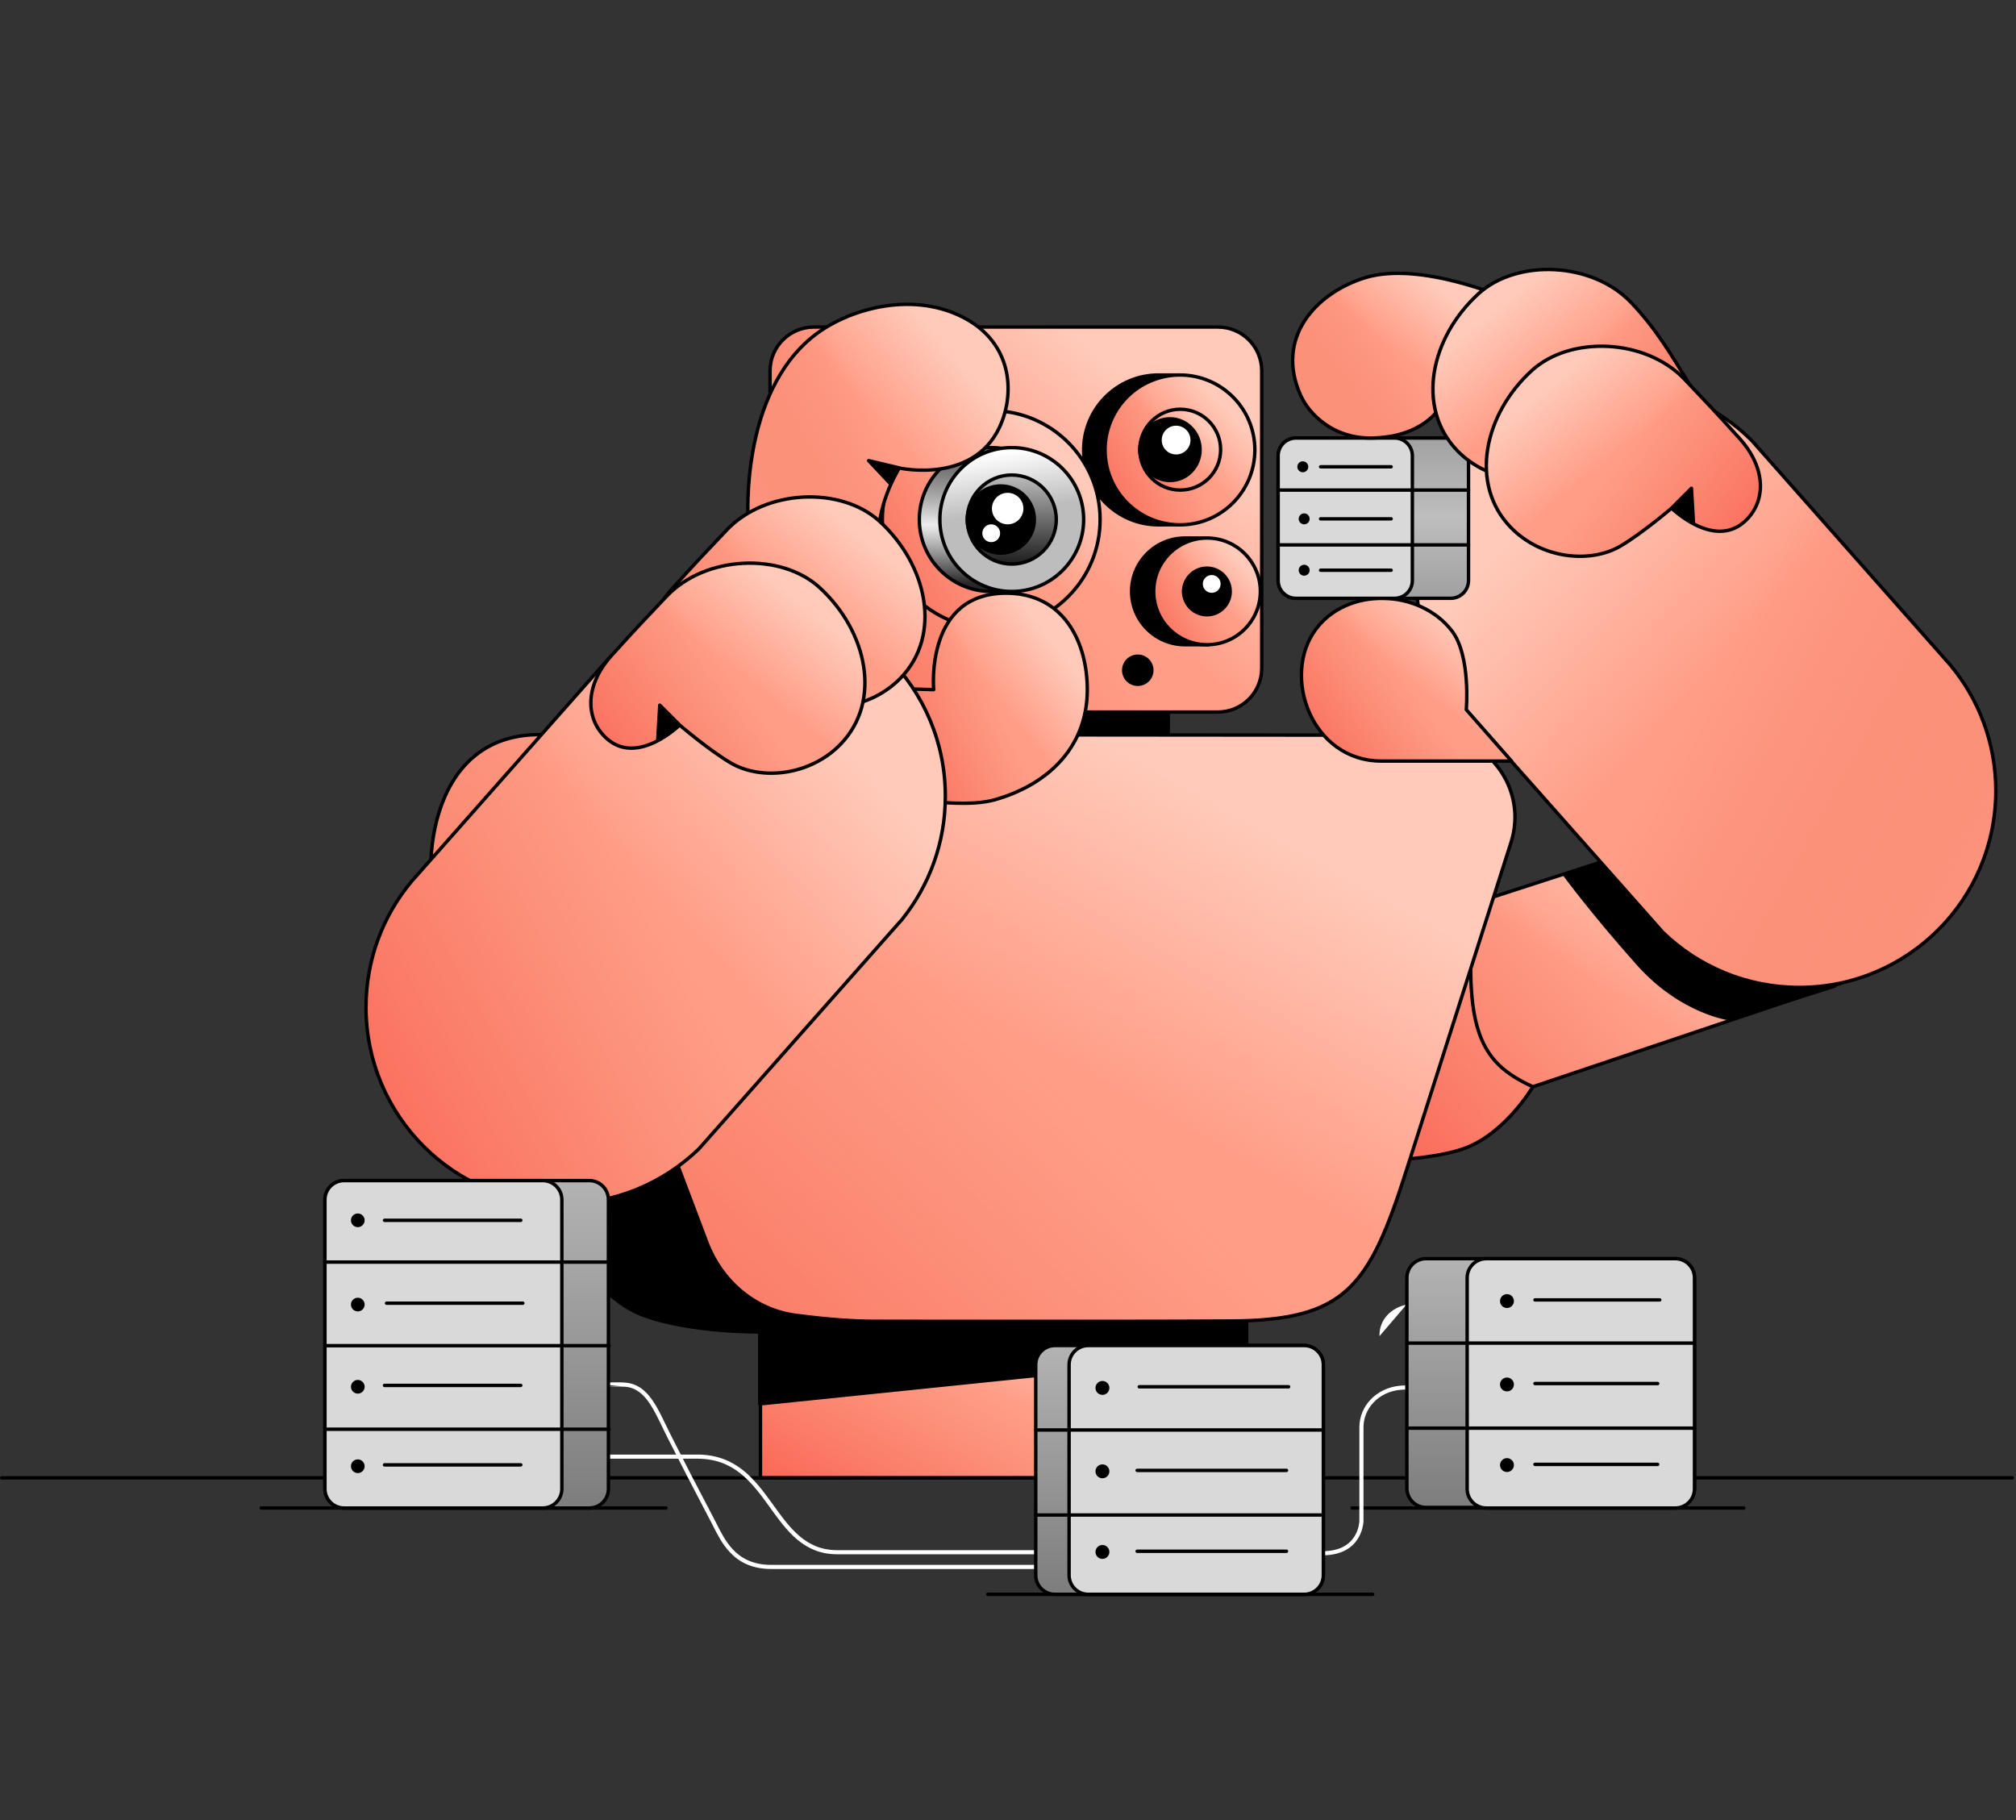 <svg width="670" height="605" viewBox="0 0 670 605" fill="none" xmlns="http://www.w3.org/2000/svg">
<rect x="0" y="0" width="670" height="605" fill="#333333" stroke="none"/>
<path fill-rule="evenodd" clip-rule="evenodd" d="M86.254 501.189C86.254 500.875 86.509 500.62 86.823 500.62H221.324C221.638 500.62 221.892 500.875 221.892 501.189C221.892 501.504 221.638 501.758 221.324 501.758H86.823C86.509 501.758 86.254 501.504 86.254 501.189Z" fill="black"/>
<path fill-rule="evenodd" clip-rule="evenodd" d="M327.717 529.875C327.717 529.561 327.972 529.306 328.286 529.306H456.187C456.501 529.306 456.756 529.561 456.756 529.875C456.756 530.19 456.501 530.444 456.187 530.444H328.286C327.972 530.444 327.717 530.19 327.717 529.875Z" fill="black"/>
<path fill-rule="evenodd" clip-rule="evenodd" d="M448.791 501.189C448.791 500.875 449.046 500.62 449.36 500.62H579.537C579.851 500.62 580.106 500.875 580.106 501.189C580.106 501.504 579.851 501.758 579.537 501.758H449.36C449.046 501.758 448.791 501.504 448.791 501.189Z" fill="black"/>
<path d="M388.823 232.088H344.217V244.382H388.823V232.088Z" fill="black"/>
<path d="M414.312 439.264H252.729V491.172H414.312V439.264Z" fill="#FF9D87"/>
<path d="M414.312 439.264H252.729V491.172H414.312V439.264Z" fill="url(#paint0_linear_239_10083)"/>
<path d="M414.312 439.264H252.729V491.172H414.312V439.264Z" fill="url(#paint1_linear_239_10083)" fill-opacity="0.8"/>
<path fill-rule="evenodd" clip-rule="evenodd" d="M252.16 438.695H414.881V491.741H252.16V438.695ZM253.298 439.833V490.603H413.743V439.833H253.298Z" fill="black"/>
<path d="M624.598 322.472L509.442 361.175C509.442 361.175 500.339 376.709 486.684 381.665C476.657 385.303 459.146 385.763 459.146 385.763L489.87 300.16L536.297 285.134L624.598 322.472Z" fill="#FF9D87"/>
<path d="M624.598 322.472L509.442 361.175C509.442 361.175 500.339 376.709 486.684 381.665C476.657 385.303 459.146 385.763 459.146 385.763L489.87 300.16L536.297 285.134L624.598 322.472Z" fill="url(#paint2_linear_239_10083)"/>
<path d="M624.598 322.472L509.442 361.175C509.442 361.175 500.339 376.709 486.684 381.665C476.657 385.303 459.146 385.763 459.146 385.763L489.87 300.16L536.297 285.134L624.598 322.472Z" fill="url(#paint3_linear_239_10083)" fill-opacity="0.8"/>
<path fill-rule="evenodd" clip-rule="evenodd" d="M536.12 284.593C536.25 284.551 536.391 284.557 536.517 284.61L624.818 321.947C625.036 322.039 625.174 322.257 625.165 322.493C625.156 322.729 625.002 322.936 624.778 323.011L509.82 361.647C509.749 361.765 509.643 361.937 509.503 362.157C509.224 362.597 508.81 363.23 508.272 364.004C507.195 365.552 505.617 367.667 503.608 369.938C499.599 374.471 493.834 379.675 486.877 382.2C481.792 384.044 474.848 385.074 469.211 385.644C466.385 385.93 463.874 386.102 462.069 386.202C461.167 386.252 460.441 386.285 459.94 386.304C459.689 386.314 459.495 386.321 459.363 386.325C459.297 386.328 459.246 386.329 459.212 386.33L459.174 386.331L459.161 386.332H459.16C459.16 386.332 459.16 386.332 459.145 385.763L459.16 386.332C458.973 386.336 458.794 386.248 458.684 386.096C458.574 385.944 458.546 385.747 458.61 385.57L489.333 299.968C489.393 299.802 489.526 299.673 489.694 299.619L536.12 284.593ZM459.964 385.164C460.457 385.144 461.152 385.113 462.006 385.066C463.798 384.966 466.291 384.796 469.096 384.512C474.721 383.943 481.545 382.923 486.488 381.13C493.186 378.699 498.8 373.657 502.756 369.184C504.73 366.952 506.281 364.874 507.338 363.354C507.866 362.595 508.271 361.975 508.542 361.547C508.57 361.503 508.596 361.462 508.621 361.423C500.195 357.481 494.386 352.813 491.182 343.893C488.155 335.465 487.472 323.29 488.938 304.436L459.964 385.164ZM490.402 300.586C488.524 321.703 489.111 334.76 492.253 343.508C495.364 352.168 501.001 356.657 509.473 360.563L622.992 322.411L536.269 285.741L490.402 300.586Z" fill="black"/>
<path d="M575.212 338.636L609.805 327.708L562.695 314.276L537.889 284.907L519.91 290.598C519.91 290.598 528.868 302.9 544.261 320.195C559.054 336.814 575.212 338.636 575.212 338.636Z" fill="black"/>
<path fill-rule="evenodd" clip-rule="evenodd" d="M537.718 284.364C537.937 284.295 538.176 284.364 538.324 284.539L563.019 313.776L609.961 327.16C610.203 327.229 610.371 327.449 610.374 327.7C610.378 327.951 610.216 328.175 609.977 328.251L575.384 339.179C575.308 339.202 575.228 339.21 575.149 339.201L575.213 338.636C575.149 339.201 575.149 339.201 575.149 339.201H575.144L575.133 339.2C575.124 339.198 575.111 339.197 575.094 339.195C575.061 339.19 575.011 339.184 574.948 339.175C574.82 339.157 574.633 339.128 574.392 339.086C573.909 339.001 573.207 338.863 572.321 338.644C570.548 338.207 568.036 337.451 565.06 336.171C559.107 333.61 551.297 328.954 543.837 320.573C536.132 311.917 530.038 304.51 525.868 299.265C523.784 296.643 522.18 294.561 521.098 293.135C520.556 292.421 520.145 291.872 519.869 291.5C519.731 291.314 519.627 291.173 519.557 291.078C519.522 291.03 519.495 290.994 519.478 290.97L519.451 290.934C519.451 290.933 519.451 290.933 519.911 290.598L519.451 290.934C519.343 290.786 519.313 290.595 519.37 290.421C519.427 290.247 519.565 290.111 519.739 290.056L537.718 284.364ZM520.841 290.901C521.114 291.267 521.503 291.786 522.004 292.446C523.082 293.867 524.68 295.942 526.759 298.557C530.917 303.787 536.998 311.178 544.687 319.816C552.02 328.055 559.686 332.62 565.51 335.125C568.422 336.377 570.874 337.115 572.593 337.539C573.453 337.751 574.129 337.884 574.588 337.964C574.817 338.004 574.992 338.031 575.108 338.048C575.128 338.051 575.145 338.053 575.161 338.055L607.828 327.736L562.54 314.823C562.431 314.792 562.334 314.729 562.261 314.643L537.7 285.564L520.841 290.901Z" fill="black"/>
<path d="M414.084 449.964V436.987L175.807 373.469C175.807 373.469 184.955 426.518 214.04 437.215C229.516 442.907 252.502 442.679 252.502 442.679V466.584L414.084 449.964Z" fill="black"/>
<path fill-rule="evenodd" clip-rule="evenodd" d="M175.423 373.049C175.566 372.918 175.766 372.869 175.954 372.919L414.232 436.437C414.481 436.504 414.654 436.729 414.654 436.987V449.964C414.654 450.256 414.433 450.501 414.143 450.531L252.56 467.15C252.4 467.167 252.241 467.114 252.121 467.007C252.001 466.899 251.933 466.745 251.933 466.584V443.249C251.803 443.249 251.652 443.248 251.48 443.247C250.818 443.242 249.856 443.229 248.653 443.195C246.248 443.127 242.88 442.977 239.027 442.649C231.331 441.993 221.655 440.622 213.845 437.749C206.439 435.026 200.333 429.618 195.345 423.087C190.356 416.556 186.463 408.872 183.49 401.544C180.516 394.214 178.456 387.223 177.14 382.066C176.482 379.486 176.009 377.364 175.7 375.885C175.546 375.146 175.433 374.567 175.358 374.173C175.321 373.976 175.293 373.825 175.274 373.722C175.265 373.671 175.258 373.632 175.254 373.606L175.248 373.576L175.247 373.566C175.247 373.566 175.247 373.565 175.807 373.469L175.247 373.565C175.214 373.374 175.28 373.179 175.423 373.049ZM176.532 374.251C176.602 374.614 176.696 375.085 176.814 375.653C177.12 377.117 177.589 379.223 178.242 381.784C179.55 386.907 181.595 393.847 184.544 401.116C187.495 408.388 191.342 415.973 196.249 422.396C201.156 428.821 207.101 434.056 214.237 436.681C221.903 439.5 231.457 440.861 239.123 441.514C242.951 441.84 246.297 441.989 248.685 442.057C249.879 442.09 250.833 442.104 251.489 442.109C251.816 442.111 252.069 442.111 252.239 442.111C252.325 442.111 252.389 442.111 252.432 442.11H252.481H252.493H252.496C252.497 442.11 252.497 442.11 252.498 442.25L252.496 442.11C252.648 442.108 252.795 442.168 252.903 442.275C253.01 442.381 253.071 442.527 253.071 442.679V465.953L413.516 449.451V437.425L176.532 374.251Z" fill="black"/>
<path d="M179.221 244.154C267.849 244.154 409.397 244.28 476.255 244.344C494.739 244.361 507.798 262.36 502.172 279.975C499.332 288.883 496.596 297.443 494.862 302.891C484.475 335.447 475.254 364.361 467.338 389.176C454.994 427.879 447.084 438.807 409.306 439.035C378.889 439.219 336.901 439.128 290.508 439.128C282.141 439.128 272.734 438.222 264.493 437.141C250.869 435.354 239.771 425.776 234.915 412.917L203.425 329.528C197.148 312.907 179.467 303.816 162.037 307.225C153.624 308.871 146.643 309.882 146.221 308.811C139.393 291.509 141.215 244.154 179.221 244.154Z" fill="#FF9D87"/>
<path d="M179.221 244.154C267.849 244.154 409.397 244.28 476.255 244.344C494.739 244.361 507.798 262.36 502.172 279.975C499.332 288.883 496.596 297.443 494.862 302.891C484.475 335.447 475.254 364.361 467.338 389.176C454.994 427.879 447.084 438.807 409.306 439.035C378.889 439.219 336.901 439.128 290.508 439.128C282.141 439.128 272.734 438.222 264.493 437.141C250.869 435.354 239.771 425.776 234.915 412.917L203.425 329.528C197.148 312.907 179.467 303.816 162.037 307.225C153.624 308.871 146.643 309.882 146.221 308.811C139.393 291.509 141.215 244.154 179.221 244.154Z" fill="url(#paint4_linear_239_10083)"/>
<path d="M179.221 244.154C267.849 244.154 409.397 244.28 476.255 244.344C494.739 244.361 507.798 262.36 502.172 279.975C499.332 288.883 496.596 297.443 494.862 302.891C484.475 335.447 475.254 364.361 467.338 389.176C454.994 427.879 447.084 438.807 409.306 439.035C378.889 439.219 336.901 439.128 290.508 439.128C282.141 439.128 272.734 438.222 264.493 437.141C250.869 435.354 239.771 425.776 234.915 412.917L203.425 329.528C197.148 312.907 179.467 303.816 162.037 307.225C153.624 308.871 146.643 309.882 146.221 308.811C139.393 291.509 141.215 244.154 179.221 244.154Z" fill="url(#paint5_linear_239_10083)" fill-opacity="0.8"/>
<path fill-rule="evenodd" clip-rule="evenodd" d="M146.723 308.531C146.745 308.542 146.781 308.556 146.835 308.571C147.017 308.624 147.304 308.663 147.708 308.678C148.51 308.706 149.652 308.633 151.069 308.471C153.895 308.149 157.725 307.489 161.928 306.667C179.611 303.209 197.576 312.428 203.958 329.327L235.448 412.716C240.238 425.398 251.171 434.819 264.568 436.577C272.798 437.656 282.177 438.559 290.509 438.559C302.413 438.559 314.027 438.565 325.229 438.571C357.687 438.588 386.692 438.602 409.303 438.466C428.158 438.352 439.395 435.564 447.475 428.115C455.59 420.635 460.618 408.376 466.797 389.003L471.504 374.245C478.272 353.028 485.867 329.214 494.217 303.042C494.252 302.934 494.286 302.826 494.321 302.718C495.28 299.703 496.547 295.734 497.969 291.28C499.115 287.687 500.363 283.779 501.631 279.802C507.14 262.552 494.352 244.93 476.255 244.913C409.397 244.849 267.849 244.724 179.221 244.724C169.848 244.724 162.743 247.639 157.445 252.253C152.137 256.875 148.607 263.233 146.452 270.163C142.148 284.009 143.38 299.989 146.723 308.531ZM495.405 303.064C496.366 300.043 497.636 296.066 499.06 291.603C500.205 288.017 501.449 284.118 502.715 280.149C508.457 262.169 495.128 243.793 476.256 243.775C409.398 243.71 267.85 243.585 179.221 243.585C169.592 243.585 162.217 246.589 156.698 251.395C151.188 256.192 147.563 262.755 145.365 269.825C140.976 283.944 142.228 300.242 145.692 309.02C145.849 309.418 146.242 309.585 146.519 309.665C146.833 309.756 147.227 309.8 147.668 309.815C148.556 309.847 149.765 309.766 151.197 309.602C154.07 309.275 157.937 308.607 162.147 307.784C179.324 304.425 196.721 313.386 202.893 329.729L234.384 413.118C239.307 426.154 250.567 435.888 264.42 437.705C272.671 438.788 282.106 439.698 290.509 439.698C302.411 439.698 314.023 439.704 325.225 439.709C357.684 439.726 386.695 439.741 409.31 439.604C428.233 439.49 439.84 436.701 448.246 428.953C456.616 421.237 461.716 408.68 467.881 389.349L495.405 303.064Z" fill="black"/>
<path fill-rule="evenodd" clip-rule="evenodd" d="M0 491.172C0 490.858 0.255 490.603 0.569 490.603H668.748C669.063 490.603 669.317 490.858 669.317 491.172C669.317 491.486 669.063 491.741 668.748 491.741H0.569C0.255 491.741 0 491.486 0 491.172Z" fill="black"/>
<path fill-rule="evenodd" clip-rule="evenodd" d="M472.209 433.578C472.209 433.578 472.209 433.578 472.118 434.255L472.209 433.578C472.583 433.629 472.845 433.972 472.795 434.346C472.745 434.72 472.401 434.982 472.028 434.932H472.027H472.022L472 434.929C471.981 434.926 471.952 434.923 471.913 434.918C471.837 434.909 471.724 434.896 471.583 434.882C471.3 434.853 470.906 434.819 470.46 434.796C469.549 434.749 468.488 434.754 467.712 434.923M472.172 433.574C472.15 433.571 472.117 433.567 472.075 433.562L472.172 433.574ZM472.075 433.562C471.991 433.552 471.87 433.538 471.721 433.523L472.075 433.562ZM471.721 433.523C471.421 433.492 471.004 433.456 470.53 433.432L471.721 433.523ZM470.53 433.432C469.599 433.384 468.385 433.379 467.422 433.588L470.53 433.432ZM467.422 433.588C462.257 434.711 458.302 438.619 458.464 444.065L467.422 433.588Z" fill="white"/>
<path fill-rule="evenodd" clip-rule="evenodd" d="M472.16 460.554C472.16 460.554 472.16 460.554 472.119 461.231L472.16 460.554C472.536 460.577 472.823 460.901 472.8 461.277C472.777 461.654 472.453 461.94 472.077 461.917H472.066L472.031 461.915C472 461.913 471.953 461.91 471.893 461.907C471.773 461.901 471.598 461.891 471.38 461.881C470.943 461.861 470.333 461.837 469.641 461.821C468.251 461.789 466.562 461.79 465.29 461.915C458.135 462.621 453.143 468.108 453.143 474.325V505.515C453.143 505.515 453.143 505.515 452.46 505.515C453.143 505.523 453.143 505.523 453.143 505.524V505.525V505.528V505.537C453.142 505.544 453.142 505.554 453.142 505.567C453.141 505.583 453.141 505.603 453.139 505.628C453.139 505.641 453.138 505.655 453.137 505.67C453.133 505.758 453.125 505.883 453.109 506.041C453.079 506.355 453.021 506.798 452.909 507.327C452.687 508.384 452.25 509.799 451.386 511.22C449.633 514.104 446.188 516.898 439.574 516.898H417.955C417.955 516.898 417.954 516.898 417.954 516.215C417.954 515.532 417.954 515.532 417.954 515.532H439.574C445.722 515.532 448.72 512.977 450.219 510.51C450.982 509.256 451.373 507.996 451.573 507.046C451.673 506.573 451.724 506.18 451.75 505.909C451.763 505.773 451.77 505.669 451.774 505.6C451.776 505.566 451.776 505.54 451.777 505.525V505.51V474.325C451.777 467.337 457.372 461.324 465.156 460.556C466.515 460.422 468.274 460.423 469.673 460.455C470.377 460.472 470.998 460.496 471.443 460.517C471.665 460.527 471.844 460.536 471.967 460.543C472.029 460.546 472.077 460.549 472.109 460.551L472.147 460.553L472.16 460.554ZM452.46 505.515L453.143 505.524V505.515H452.46ZM417.954 516.215V515.532C417.577 515.532 417.271 515.838 417.271 516.215C417.271 516.592 417.578 516.898 417.955 516.898L417.954 516.215Z" fill="white"/>
<path fill-rule="evenodd" clip-rule="evenodd" d="M201.069 460.209L201.027 459.528C200.651 459.551 200.364 459.874 200.387 460.251C200.41 460.627 200.734 460.914 201.11 460.891M201.11 460.891L201.121 460.89L201.156 460.888C201.187 460.887 201.234 460.884 201.294 460.881C201.414 460.874 201.589 460.865 201.808 460.855C202.245 460.835 202.855 460.811 203.546 460.795C204.937 460.763 206.627 460.764 207.899 460.889M201.069 460.209C201.027 459.528 201.027 459.528 201.027 459.528L201.04 459.527L201.078 459.525C201.11 459.523 201.158 459.52 201.22 459.517C201.344 459.51 201.522 459.501 201.745 459.491C202.19 459.47 202.811 459.446 203.515 459.429C204.914 459.397 206.674 459.396 208.033 459.53C212.05 459.926 214.771 462.341 216.961 465.554C218.526 467.851 219.871 470.64 221.241 473.481C221.767 474.57 222.296 475.668 222.843 476.748C228.806 488.528 229.618 490.08 236.668 503.563C236.906 504.018 237.151 504.487 237.404 504.971C237.681 505.501 237.958 506.046 238.239 506.601C239.658 509.398 241.193 512.424 243.533 514.925C246.294 517.875 250.185 520.089 256.371 520.089H350.59C350.591 520.089 350.591 520.089 350.591 520.772C350.591 521.455 350.591 521.455 350.59 521.455H256.371C249.795 521.455 245.547 519.076 242.536 515.858C240.05 513.202 238.413 509.97 236.997 507.173C236.722 506.631 236.456 506.106 236.194 505.604L235.458 504.197C228.406 490.711 227.592 489.153 221.624 477.365C221.047 476.224 220.499 475.089 219.964 473.979C218.612 471.176 217.336 468.531 215.832 466.324C213.757 463.278 211.35 461.23 207.899 460.889M350.591 520.772V521.455C350.968 521.455 351.274 521.149 351.274 520.772C351.274 520.395 350.968 520.089 350.591 520.089V520.772Z" fill="white"/>
<path fill-rule="evenodd" clip-rule="evenodd" d="M197.654 484.114C197.654 483.737 197.96 483.431 198.337 483.431V484.114V484.797C197.96 484.797 197.654 484.491 197.654 484.114ZM350.59 515.879C350.59 516.562 350.59 516.562 350.59 516.562H278.218C267.117 516.562 261.514 508.793 256.002 501.151C255.82 500.9 255.639 500.648 255.457 500.397C249.708 492.443 243.816 484.797 231.792 484.797H198.337C198.337 484.797 198.337 484.797 198.337 484.114C198.337 483.431 198.337 483.431 198.337 483.431H231.792C244.573 483.431 250.832 491.668 256.564 499.597C256.708 499.796 256.853 499.996 256.996 500.196C262.615 507.977 267.826 515.196 278.218 515.196H350.59C350.59 515.196 350.59 515.196 350.59 515.879ZM350.59 515.879V516.562C350.968 516.562 351.273 516.256 351.273 515.879C351.273 515.502 350.968 515.196 350.59 515.196V515.879Z" fill="white"/>
<path d="M404.754 108.693H270.481C262.437 108.693 255.916 115.217 255.916 123.264V222.071C255.916 230.118 262.437 236.641 270.481 236.641H404.754C412.798 236.641 419.32 230.118 419.32 222.071V123.264C419.32 115.217 412.798 108.693 404.754 108.693Z" fill="#FF9D87"/>
<path d="M404.754 108.693H270.481C262.437 108.693 255.916 115.217 255.916 123.264V222.071C255.916 230.118 262.437 236.641 270.481 236.641H404.754C412.798 236.641 419.32 230.118 419.32 222.071V123.264C419.32 115.217 412.798 108.693 404.754 108.693Z" fill="url(#paint6_linear_239_10083)"/>
<path d="M404.754 108.693H270.481C262.437 108.693 255.916 115.217 255.916 123.264V222.071C255.916 230.118 262.437 236.641 270.481 236.641H404.754C412.798 236.641 419.32 230.118 419.32 222.071V123.264C419.32 115.217 412.798 108.693 404.754 108.693Z" fill="url(#paint7_linear_239_10083)" fill-opacity="0.8"/>
<path fill-rule="evenodd" clip-rule="evenodd" d="M270.481 109.262C262.751 109.262 256.485 115.531 256.485 123.264V222.071C256.485 229.804 262.751 236.072 270.481 236.072H404.754C412.484 236.072 418.75 229.804 418.75 222.071V123.264C418.75 115.531 412.484 109.262 404.754 109.262H270.481ZM255.347 123.264C255.347 114.902 262.122 108.124 270.481 108.124H404.754C413.112 108.124 419.888 114.902 419.888 123.264V222.071C419.888 230.432 413.112 237.211 404.754 237.211H270.481C262.122 237.211 255.347 230.432 255.347 222.071V123.264Z" fill="black"/>
<path d="M411.524 196.544C411.524 202.32 401.567 214.273 401.567 214.273C401.567 214.273 397.815 214.273 393.801 214.273C384.013 214.273 376.078 206.335 376.078 196.544C376.078 186.752 384.013 178.814 393.801 178.814C397.333 178.814 401.567 178.814 401.567 178.814C401.567 178.814 411.524 190.285 411.524 196.544Z" fill="black"/>
<path fill-rule="evenodd" clip-rule="evenodd" d="M393.802 179.383C384.328 179.383 376.648 187.066 376.648 196.544C376.648 206.021 384.328 213.704 393.802 213.704H401.299C401.366 213.622 401.451 213.518 401.553 213.391C401.823 213.056 402.209 212.569 402.673 211.968C403.601 210.763 404.838 209.099 406.074 207.257C407.311 205.414 408.539 203.403 409.457 201.503C410.382 199.586 410.956 197.853 410.956 196.544C410.956 195.109 410.378 193.312 409.455 191.379C408.539 189.459 407.312 187.465 406.076 185.653C404.842 183.843 403.606 182.225 402.678 181.059C402.215 180.476 401.829 180.007 401.559 179.684C401.457 179.563 401.372 179.462 401.306 179.383H393.802ZM401.568 178.814C401.997 178.441 401.998 178.441 401.998 178.441L402.005 178.45L402.028 178.476C402.047 178.498 402.076 178.532 402.113 178.575C402.187 178.662 402.295 178.79 402.432 178.954C402.707 179.283 403.099 179.759 403.569 180.35C404.508 181.53 405.762 183.171 407.016 185.011C408.27 186.849 409.532 188.896 410.482 190.888C411.426 192.866 412.093 194.85 412.093 196.544C412.093 198.122 411.422 200.05 410.481 201.998C409.531 203.965 408.271 206.025 407.019 207.892C405.765 209.76 404.513 211.445 403.574 212.663C403.105 213.272 402.713 213.764 402.439 214.105C402.302 214.276 402.194 214.408 402.12 214.498C402.083 214.543 402.054 214.578 402.035 214.601L402.013 214.628L402.007 214.635L402.006 214.637H402.005C402.005 214.637 402.005 214.637 401.568 214.273L402.005 214.637L401.834 214.842H393.802C383.699 214.842 375.51 206.65 375.51 196.544C375.51 186.438 383.699 178.245 393.802 178.245H401.567C401.567 178.245 401.568 178.245 401.568 178.814ZM401.568 178.814L401.567 178.245H401.827L401.998 178.441L401.568 178.814Z" fill="black"/>
<path d="M401.141 214.273C410.929 214.273 418.864 206.336 418.864 196.544C418.864 186.752 410.929 178.814 401.141 178.814C391.353 178.814 383.418 186.752 383.418 196.544C383.418 206.336 391.353 214.273 401.141 214.273Z" fill="#FF9D87"/>
<path d="M401.141 214.273C410.929 214.273 418.864 206.336 418.864 196.544C418.864 186.752 410.929 178.814 401.141 178.814C391.353 178.814 383.418 186.752 383.418 196.544C383.418 206.336 391.353 214.273 401.141 214.273Z" fill="url(#paint8_linear_239_10083)"/>
<path d="M401.141 214.273C410.929 214.273 418.864 206.336 418.864 196.544C418.864 186.752 410.929 178.814 401.141 178.814C391.353 178.814 383.418 186.752 383.418 196.544C383.418 206.336 391.353 214.273 401.141 214.273Z" fill="url(#paint9_linear_239_10083)" fill-opacity="0.8"/>
<path fill-rule="evenodd" clip-rule="evenodd" d="M401.141 179.384C391.668 179.384 383.988 187.067 383.988 196.544C383.988 206.021 391.668 213.704 401.141 213.704C410.615 213.704 418.295 206.021 418.295 196.544C418.295 187.067 410.615 179.384 401.141 179.384ZM382.85 196.544C382.85 186.438 391.039 178.245 401.141 178.245C411.244 178.245 419.433 186.438 419.433 196.544C419.433 206.65 411.244 214.843 401.141 214.843C391.039 214.843 382.85 206.65 382.85 196.544Z" fill="black"/>
<path d="M401.113 204.313C405.386 204.313 408.851 200.847 408.851 196.572C408.851 192.297 405.386 188.832 401.113 188.832C396.839 188.832 393.375 192.297 393.375 196.572C393.375 200.847 396.839 204.313 401.113 204.313Z" fill="black"/>
<path fill-rule="evenodd" clip-rule="evenodd" d="M401.112 189.401C397.153 189.401 393.944 192.611 393.944 196.572C393.944 200.533 397.153 203.744 401.112 203.744C405.072 203.744 408.281 200.533 408.281 196.572C408.281 192.611 405.072 189.401 401.112 189.401ZM392.806 196.572C392.806 191.983 396.525 188.262 401.112 188.262C405.7 188.262 409.419 191.983 409.419 196.572C409.419 201.162 405.7 204.882 401.112 204.882C396.525 204.882 392.806 201.162 392.806 196.572Z" fill="black"/>
<path d="M399.065 202.491C402.207 202.491 404.754 199.841 404.754 196.572C404.754 193.303 402.207 190.653 399.065 190.653C395.922 190.653 393.375 193.303 393.375 196.572C393.375 199.841 395.922 202.491 399.065 202.491Z" fill="black"/>
<path fill-rule="evenodd" clip-rule="evenodd" d="M399.064 191.222C396.257 191.222 393.944 193.596 393.944 196.572C393.944 199.548 396.257 201.922 399.064 201.922C401.871 201.922 404.185 199.548 404.185 196.572C404.185 193.596 401.871 191.222 399.064 191.222ZM392.806 196.572C392.806 193.01 395.587 190.084 399.064 190.084C402.541 190.084 405.323 193.01 405.323 196.572C405.323 200.134 402.541 203.061 399.064 203.061C395.587 203.061 392.806 200.134 392.806 196.572Z" fill="black"/>
<path d="M402.706 197.027C404.34 197.027 405.664 195.702 405.664 194.068C405.664 192.433 404.34 191.108 402.706 191.108C401.072 191.108 399.747 192.433 399.747 194.068C399.747 195.702 401.072 197.027 402.706 197.027Z" fill="white"/>
<path d="M409.932 149.531C409.932 160.101 401.568 171.757 394.741 174.033C391.782 174.432 387.629 174.432 385.04 174.432C371.293 174.432 360.148 163.283 360.148 149.531C360.148 135.778 371.293 124.63 385.04 124.63C387.359 124.63 389.962 124.63 392.01 124.63C402.506 127.554 409.932 138.098 409.932 149.531Z" fill="black"/>
<path fill-rule="evenodd" clip-rule="evenodd" d="M385.039 125.199C371.606 125.199 360.716 136.092 360.716 149.531C360.716 162.969 371.606 173.862 385.039 173.862C387.623 173.862 391.7 173.861 394.61 173.476C397.837 172.378 401.522 169.028 404.419 164.582C407.321 160.126 409.362 154.677 409.362 149.531C409.362 138.353 402.116 128.077 391.93 125.199H385.039ZM359.578 149.531C359.578 135.464 370.977 124.061 385.039 124.061H392.086L392.161 124.081C402.929 127.082 410.499 137.87 410.499 149.531C410.499 154.956 408.358 160.619 405.372 165.203C402.395 169.772 398.508 173.377 394.919 174.573L394.869 174.59L394.815 174.597C391.819 175.001 387.638 175.001 385.059 175.001H385.039C370.977 175.001 359.578 163.598 359.578 149.531Z" fill="black"/>
<path d="M392.151 174.432C405.899 174.432 417.043 163.283 417.043 149.531C417.043 135.778 405.899 124.63 392.151 124.63C378.404 124.63 367.26 135.778 367.26 149.531C367.26 163.283 378.404 174.432 392.151 174.432Z" fill="#FF9D87"/>
<path d="M392.151 174.432C405.899 174.432 417.043 163.283 417.043 149.531C417.043 135.778 405.899 124.63 392.151 124.63C378.404 124.63 367.26 135.778 367.26 149.531C367.26 163.283 378.404 174.432 392.151 174.432Z" fill="url(#paint10_linear_239_10083)"/>
<path d="M392.151 174.432C405.899 174.432 417.043 163.283 417.043 149.531C417.043 135.778 405.899 124.63 392.151 124.63C378.404 124.63 367.26 135.778 367.26 149.531C367.26 163.283 378.404 174.432 392.151 174.432Z" fill="url(#paint11_linear_239_10083)" fill-opacity="0.8"/>
<path fill-rule="evenodd" clip-rule="evenodd" d="M392.151 125.199C378.718 125.199 367.828 136.093 367.828 149.531C367.828 162.969 378.718 173.863 392.151 173.863C405.584 173.863 416.474 162.969 416.474 149.531C416.474 136.093 405.584 125.199 392.151 125.199ZM366.69 149.531C366.69 135.464 378.09 124.061 392.151 124.061C406.213 124.061 417.612 135.464 417.612 149.531C417.612 163.598 406.213 175.001 392.151 175.001C378.09 175.001 366.69 163.598 366.69 149.531Z" fill="black"/>
<path d="M392.237 162.878C399.653 162.878 405.664 156.864 405.664 149.445C405.664 142.027 399.653 136.013 392.237 136.013C384.821 136.013 378.81 142.027 378.81 149.445C378.81 156.864 384.821 162.878 392.237 162.878Z" fill="#FF9D87"/>
<path d="M392.237 162.878C399.653 162.878 405.664 156.864 405.664 149.445C405.664 142.027 399.653 136.013 392.237 136.013C384.821 136.013 378.81 142.027 378.81 149.445C378.81 156.864 384.821 162.878 392.237 162.878Z" fill="url(#paint12_linear_239_10083)"/>
<path d="M392.237 162.878C399.653 162.878 405.664 156.864 405.664 149.445C405.664 142.027 399.653 136.013 392.237 136.013C384.821 136.013 378.81 142.027 378.81 149.445C378.81 156.864 384.821 162.878 392.237 162.878Z" fill="url(#paint13_linear_239_10083)" fill-opacity="0.8"/>
<path fill-rule="evenodd" clip-rule="evenodd" d="M392.236 136.582C385.135 136.582 379.378 142.341 379.378 149.445C379.378 156.549 385.135 162.308 392.236 162.308C399.338 162.308 405.095 156.549 405.095 149.445C405.095 142.341 399.338 136.582 392.236 136.582ZM378.24 149.445C378.24 141.713 384.507 135.444 392.236 135.444C399.966 135.444 406.233 141.713 406.233 149.445C406.233 157.178 399.966 163.447 392.236 163.447C384.507 163.447 378.24 157.178 378.24 149.445Z" fill="black"/>
<path d="M388.823 159.69C394.354 159.69 398.837 155.103 398.837 149.445C398.837 143.787 394.354 139.2 388.823 139.2C383.293 139.2 378.81 143.787 378.81 149.445C378.81 155.103 383.293 159.69 388.823 159.69Z" fill="black"/>
<path fill-rule="evenodd" clip-rule="evenodd" d="M388.823 139.769C383.619 139.769 379.378 144.089 379.378 149.445C379.378 154.801 383.619 159.121 388.823 159.121C394.027 159.121 398.267 154.801 398.267 149.445C398.267 144.089 394.027 139.769 388.823 139.769ZM378.24 149.445C378.24 143.485 382.966 138.631 388.823 138.631C394.679 138.631 399.405 143.485 399.405 149.445C399.405 155.406 394.679 160.259 388.823 160.259C382.966 160.259 378.24 155.406 378.24 149.445Z" fill="black"/>
<path d="M390.871 151.039C393.51 151.039 395.65 148.898 395.65 146.258C395.65 143.617 393.51 141.477 390.871 141.477C388.232 141.477 386.092 143.617 386.092 146.258C386.092 148.898 388.232 151.039 390.871 151.039Z" fill="white"/>
<path d="M329.424 208.866C349.408 208.866 365.609 192.659 365.609 172.667C365.609 152.675 349.408 136.468 329.424 136.468C309.439 136.468 293.238 152.675 293.238 172.667C293.238 192.659 309.439 208.866 329.424 208.866Z" fill="#FF9D87"/>
<path d="M329.424 208.866C349.408 208.866 365.609 192.659 365.609 172.667C365.609 152.675 349.408 136.468 329.424 136.468C309.439 136.468 293.238 152.675 293.238 172.667C293.238 192.659 309.439 208.866 329.424 208.866Z" fill="url(#paint14_linear_239_10083)"/>
<path d="M329.424 208.866C349.408 208.866 365.609 192.659 365.609 172.667C365.609 152.675 349.408 136.468 329.424 136.468C309.439 136.468 293.238 152.675 293.238 172.667C293.238 192.659 309.439 208.866 329.424 208.866Z" fill="url(#paint15_linear_239_10083)" fill-opacity="0.8"/>
<path fill-rule="evenodd" clip-rule="evenodd" d="M329.424 137.038C309.754 137.038 293.808 152.989 293.808 172.667C293.808 192.345 309.754 208.297 329.424 208.297C349.095 208.297 365.041 192.345 365.041 172.667C365.041 152.989 349.095 137.038 329.424 137.038ZM292.67 172.667C292.67 152.361 309.125 135.899 329.424 135.899C349.723 135.899 366.179 152.361 366.179 172.667C366.179 192.974 349.723 209.435 329.424 209.435C309.125 209.435 292.67 192.974 292.67 172.667Z" fill="black"/>
<path d="M329.424 196.572C342.622 196.572 353.32 185.87 353.32 172.667C353.32 159.465 342.622 148.762 329.424 148.762C316.227 148.762 305.528 159.465 305.528 172.667C305.528 185.87 316.227 196.572 329.424 196.572Z" fill="url(#paint16_linear_239_10083)"/>
<path d="M329.424 196.572C342.622 196.572 353.32 185.87 353.32 172.667C353.32 159.465 342.622 148.762 329.424 148.762C316.227 148.762 305.528 159.465 305.528 172.667C305.528 185.87 316.227 196.572 329.424 196.572Z" fill="url(#paint17_linear_239_10083)" fill-opacity="0.9"/>
<path fill-rule="evenodd" clip-rule="evenodd" d="M329.424 149.331C316.541 149.331 306.097 159.779 306.097 172.667C306.097 185.555 316.541 196.003 329.424 196.003C342.307 196.003 352.751 185.555 352.751 172.667C352.751 159.779 342.307 149.331 329.424 149.331ZM304.959 172.667C304.959 159.151 315.912 148.193 329.424 148.193C342.936 148.193 353.889 159.151 353.889 172.667C353.889 186.184 342.936 197.141 329.424 197.141C315.912 197.141 304.959 186.184 304.959 172.667Z" fill="black"/>
<path d="M336.252 196.572C349.449 196.572 360.148 185.87 360.148 172.667C360.148 159.465 349.449 148.762 336.252 148.762C323.054 148.762 312.355 159.465 312.355 172.667C312.355 185.87 323.054 196.572 336.252 196.572Z" fill="#BDBDBD"/>
<path d="M336.252 196.572C349.449 196.572 360.148 185.87 360.148 172.667C360.148 159.465 349.449 148.762 336.252 148.762C323.054 148.762 312.355 159.465 312.355 172.667C312.355 185.87 323.054 196.572 336.252 196.572Z" fill="url(#paint18_linear_239_10083)"/>
<path fill-rule="evenodd" clip-rule="evenodd" d="M336.252 149.331C323.369 149.331 312.925 159.779 312.925 172.667C312.925 185.555 323.369 196.003 336.252 196.003C349.135 196.003 359.579 185.555 359.579 172.667C359.579 159.779 349.135 149.331 336.252 149.331ZM311.787 172.667C311.787 159.151 322.74 148.193 336.252 148.193C349.764 148.193 360.717 159.151 360.717 172.667C360.717 186.184 349.764 197.141 336.252 197.141C322.74 197.141 311.787 186.184 311.787 172.667Z" fill="black"/>
<path d="M336.252 187.465C344.422 187.465 351.045 180.84 351.045 172.667C351.045 164.494 344.422 157.869 336.252 157.869C328.082 157.869 321.459 164.494 321.459 172.667C321.459 180.84 328.082 187.465 336.252 187.465Z" fill="url(#paint19_linear_239_10083)"/>
<path fill-rule="evenodd" clip-rule="evenodd" d="M336.252 158.438C328.397 158.438 322.029 164.809 322.029 172.667C322.029 180.526 328.397 186.896 336.252 186.896C344.108 186.896 350.476 180.526 350.476 172.667C350.476 164.809 344.108 158.438 336.252 158.438ZM320.891 172.667C320.891 164.18 327.768 157.3 336.252 157.3C344.736 157.3 351.614 164.18 351.614 172.667C351.614 181.154 344.736 188.035 336.252 188.035C327.768 188.035 320.891 181.154 320.891 172.667Z" fill="black"/>
<path d="M332.61 183.823C338.769 183.823 343.762 178.828 343.762 172.667C343.762 166.506 338.769 161.512 332.61 161.512C326.452 161.512 321.459 166.506 321.459 172.667C321.459 178.828 326.452 183.823 332.61 183.823Z" fill="black"/>
<path fill-rule="evenodd" clip-rule="evenodd" d="M332.611 162.081C326.766 162.081 322.029 166.82 322.029 172.667C322.029 178.514 326.766 183.254 332.611 183.254C338.456 183.254 343.194 178.514 343.194 172.667C343.194 166.82 338.456 162.081 332.611 162.081ZM320.891 172.667C320.891 166.192 326.138 160.942 332.611 160.942C339.084 160.942 344.332 166.192 344.332 172.667C344.332 179.143 339.084 184.392 332.611 184.392C326.138 184.392 320.891 179.143 320.891 172.667Z" fill="black"/>
<path d="M334.887 174.261C337.778 174.261 340.121 171.916 340.121 169.025C340.121 166.133 337.778 163.788 334.887 163.788C331.996 163.788 329.652 166.133 329.652 169.025C329.652 171.916 331.996 174.261 334.887 174.261Z" fill="white"/>
<path d="M329.424 180.18C331.058 180.18 332.383 178.855 332.383 177.221C332.383 175.586 331.058 174.261 329.424 174.261C327.79 174.261 326.466 175.586 326.466 177.221C326.466 178.855 327.79 180.18 329.424 180.18Z" fill="white"/>
<path d="M378.127 227.99C381.018 227.99 383.361 225.646 383.361 222.754C383.361 219.862 381.018 217.517 378.127 217.517C375.236 217.517 372.893 219.862 372.893 222.754C372.893 225.646 375.236 227.99 378.127 227.99Z" fill="black"/>
<path d="M310.302 229.204L299.838 228.886L309.176 266.296C309.176 266.296 322.547 268.101 330.593 265.808C348.886 260.594 361.883 247.625 361.34 228.02C360.903 212.285 352.924 197.699 335.409 197.167C307.202 196.31 310.302 229.204 310.302 229.204Z" fill="#FF9D87"/>
<path d="M310.302 229.204L299.838 228.886L309.176 266.296C309.176 266.296 322.547 268.101 330.593 265.808C348.886 260.594 361.883 247.625 361.34 228.02C360.903 212.285 352.924 197.699 335.409 197.167C307.202 196.31 310.302 229.204 310.302 229.204Z" fill="url(#paint20_linear_239_10083)"/>
<path d="M310.302 229.204L299.838 228.886L309.176 266.296C309.176 266.296 322.547 268.101 330.593 265.808C348.886 260.594 361.883 247.625 361.34 228.02C360.903 212.285 352.924 197.699 335.409 197.167C307.202 196.31 310.302 229.204 310.302 229.204Z" fill="url(#paint21_linear_239_10083)" fill-opacity="0.8"/>
<path fill-rule="evenodd" clip-rule="evenodd" d="M319.23 201.368C323.024 198.309 328.257 196.38 335.427 196.598C344.36 196.869 350.895 200.735 355.236 206.552C359.563 212.35 361.689 220.054 361.909 228.004C362.462 247.941 349.216 261.092 330.75 266.355C326.635 267.528 321.205 267.645 316.846 267.48C314.659 267.398 312.724 267.243 311.337 267.108C310.643 267.041 310.085 266.979 309.7 266.934C309.508 266.911 309.359 266.893 309.257 266.88C309.206 266.874 309.168 266.869 309.141 266.865L309.111 266.861L309.104 266.86H309.101C309.101 266.86 309.101 266.86 309.177 266.296L309.101 266.86C308.87 266.829 308.681 266.66 308.625 266.434L299.286 229.024C299.243 228.851 299.284 228.667 299.395 228.529C299.507 228.39 299.678 228.311 299.856 228.317L309.691 228.615C309.679 228.397 309.666 228.127 309.655 227.811C309.625 226.9 309.614 225.603 309.69 224.049C309.842 220.947 310.341 216.806 311.739 212.681C313.137 208.557 315.444 204.419 319.23 201.368ZM310.869 229.15C310.884 229.313 310.829 229.474 310.717 229.593C310.605 229.712 310.448 229.777 310.285 229.772L300.573 229.477L309.634 265.78C309.694 265.787 309.76 265.795 309.833 265.804C310.211 265.848 310.761 265.909 311.446 265.975C312.817 266.108 314.729 266.261 316.89 266.343C321.228 266.507 326.507 266.381 330.438 265.26C348.557 260.096 361.306 247.309 360.771 228.036C360.556 220.25 358.474 212.794 354.324 207.233C350.187 201.69 343.974 197.996 335.392 197.736C328.459 197.525 323.501 199.387 319.944 202.254C316.377 205.13 314.17 209.055 312.817 213.047C311.464 217.038 310.975 221.067 310.827 224.105C310.753 225.622 310.764 226.888 310.793 227.773C310.807 228.215 310.827 228.562 310.842 228.797C310.85 228.914 310.857 229.004 310.861 229.063C310.864 229.093 310.866 229.116 310.867 229.13L310.868 229.146L310.869 229.15Z" fill="black"/>
<path d="M270.637 111.477C245.882 130.767 248.63 172.456 248.63 172.456C248.63 172.456 292.804 184.961 292.31 181.837C290.31 169.177 298.853 155.535 298.853 155.535C298.853 155.535 324.93 161.384 333.041 139.962C337.349 128.582 335.442 113.037 319.558 105.199C302.272 96.669 281.531 102.988 270.637 111.477Z" fill="#FF9D87"/>
<path d="M270.637 111.477C245.882 130.767 248.63 172.456 248.63 172.456C248.63 172.456 292.804 184.961 292.31 181.837C290.31 169.177 298.853 155.535 298.853 155.535C298.853 155.535 324.93 161.384 333.041 139.962C337.349 128.582 335.442 113.037 319.558 105.199C302.272 96.669 281.531 102.988 270.637 111.477Z" fill="url(#paint22_linear_239_10083)"/>
<path d="M270.637 111.477C245.882 130.767 248.63 172.456 248.63 172.456C248.63 172.456 292.804 184.961 292.31 181.837C290.31 169.177 298.853 155.535 298.853 155.535C298.853 155.535 324.93 161.384 333.041 139.962C337.349 128.582 335.442 113.037 319.558 105.199C302.272 96.669 281.531 102.988 270.637 111.477Z" fill="url(#paint23_linear_239_10083)" fill-opacity="0.8"/>
<path fill-rule="evenodd" clip-rule="evenodd" d="M270.288 111.028C281.296 102.45 302.271 96.033 319.811 104.688C327.89 108.676 332.445 114.644 334.416 121.086C336.382 127.513 335.765 134.374 333.573 140.164C329.422 151.128 320.655 155.108 312.997 156.343C309.172 156.961 305.611 156.897 303.008 156.681C301.706 156.573 300.641 156.426 299.899 156.306C299.583 156.255 299.326 156.209 299.134 156.172C299.09 156.246 299.04 156.333 298.983 156.431C298.757 156.822 298.435 157.397 298.055 158.127C297.293 159.589 296.298 161.669 295.364 164.14C293.493 169.095 291.895 175.561 292.873 181.748C292.917 182.03 292.826 182.296 292.628 182.491C292.458 182.658 292.239 182.745 292.05 182.796C291.667 182.899 291.146 182.921 290.555 182.899C289.352 182.855 287.634 182.616 285.593 182.249C281.502 181.513 276.011 180.239 270.518 178.87C265.022 177.501 259.511 176.034 255.376 174.91C253.308 174.348 251.583 173.872 250.375 173.535C249.771 173.367 249.296 173.234 248.973 173.144C248.811 173.098 248.686 173.063 248.603 173.039L248.476 173.004C248.476 173.004 248.475 173.004 248.63 172.456C248.063 172.493 248.063 172.493 248.063 172.493L248.062 172.484L248.061 172.46C248.059 172.439 248.057 172.408 248.055 172.368C248.051 172.286 248.044 172.166 248.037 172.009C248.023 171.695 248.005 171.233 247.992 170.64C247.965 169.453 247.954 167.739 248.019 165.623C248.149 161.392 248.581 155.548 249.792 149.095C252.209 136.209 257.748 120.799 270.288 111.028ZM248.63 172.456L248.063 172.493C248.078 172.734 248.245 172.938 248.476 173.004L248.63 172.456ZM249.177 172.019C249.209 172.028 249.244 172.037 249.28 172.048C249.603 172.138 250.077 172.271 250.68 172.439C251.886 172.774 253.608 173.25 255.674 173.812C259.805 174.935 265.308 176.399 270.793 177.765C276.282 179.133 281.742 180.399 285.795 181.129C287.826 181.494 289.478 181.72 290.597 181.762C291.133 181.782 291.499 181.756 291.715 181.706C290.764 175.303 292.421 168.712 294.3 163.737C295.253 161.215 296.268 159.093 297.046 157.601C297.435 156.855 297.765 156.265 297.998 155.861C298.115 155.659 298.207 155.503 298.271 155.397C298.303 155.344 298.328 155.304 298.345 155.276L298.364 155.245L298.37 155.236L298.371 155.234C298.372 155.234 298.372 155.233 298.854 155.535L298.372 155.233C298.5 155.028 298.743 154.927 298.978 154.979M298.978 154.979L298.981 154.98L298.994 154.983C299.005 154.985 299.022 154.989 299.046 154.994C299.093 155.004 299.164 155.018 299.258 155.037C299.445 155.073 299.723 155.124 300.081 155.182C300.798 155.299 301.833 155.441 303.102 155.547C305.643 155.758 309.107 155.818 312.816 155.22C320.224 154.024 328.55 150.218 332.509 139.761C334.626 134.17 335.209 127.569 333.328 121.419C331.451 115.283 327.111 109.56 319.307 105.709C302.275 97.304 281.767 103.526 270.987 111.927C258.772 121.445 253.308 136.524 250.91 149.305C249.713 155.686 249.285 161.47 249.157 165.658C249.092 167.752 249.103 169.445 249.129 170.614C249.143 171.198 249.16 171.651 249.174 171.957C249.175 171.978 249.176 171.999 249.177 172.019" fill="black"/>
<path d="M121.643 334.765C121.643 370.852 150.885 400.106 186.958 400.106C204.543 400.106 220.505 393.154 232.247 381.848L299.737 305.624C308.769 294.416 314.177 280.162 314.177 264.644C314.177 228.558 284.934 199.304 248.861 199.304C230.831 199.304 214.508 206.612 202.689 218.428L136.83 292.875C127.349 304.216 121.643 318.824 121.643 334.765Z" fill="#FF9D87"/>
<path d="M121.643 334.765C121.643 370.852 150.885 400.106 186.958 400.106C204.543 400.106 220.505 393.154 232.247 381.848L299.737 305.624C308.769 294.416 314.177 280.162 314.177 264.644C314.177 228.558 284.934 199.304 248.861 199.304C230.831 199.304 214.508 206.612 202.689 218.428L136.83 292.875C127.349 304.216 121.643 318.824 121.643 334.765Z" fill="url(#paint24_linear_239_10083)"/>
<path d="M121.643 334.765C121.643 370.852 150.885 400.106 186.958 400.106C204.543 400.106 220.505 393.154 232.247 381.848L299.737 305.624C308.769 294.416 314.177 280.162 314.177 264.644C314.177 228.558 284.934 199.304 248.861 199.304C230.831 199.304 214.508 206.612 202.689 218.428L136.83 292.875C127.349 304.216 121.643 318.824 121.643 334.765Z" fill="url(#paint25_linear_239_10083)" fill-opacity="0.8"/>
<path fill-rule="evenodd" clip-rule="evenodd" d="M202.286 218.026C214.207 206.107 230.674 198.735 248.86 198.735C285.248 198.735 314.745 228.244 314.745 264.644C314.745 280.297 309.29 294.676 300.179 305.981L300.171 305.992L232.658 382.242L232.641 382.258C220.797 393.662 204.696 400.675 186.958 400.675C150.571 400.675 121.073 371.166 121.073 334.765C121.073 318.686 126.83 303.95 136.393 292.51L136.398 292.504L202.274 218.038L202.286 218.026ZM203.103 218.818L137.261 293.246C127.865 304.488 122.211 318.965 122.211 334.765C122.211 370.538 151.199 399.536 186.958 399.536C204.382 399.536 220.197 392.652 231.836 381.453L299.302 305.257C308.251 294.148 313.607 280.023 313.607 264.644C313.607 228.872 284.619 199.873 248.86 199.873C230.994 199.873 214.818 207.112 203.103 218.818Z" fill="black"/>
<path d="M241.509 176.166C233.06 185.064 232.178 185.956 223.302 195.745C214.018 205.986 214.427 217.405 221.937 223.748C232.178 232.399 245.833 218.967 245.833 218.967C245.833 218.967 255.392 227.163 262.674 231.489C272.915 237.573 289.23 235.778 299.314 225.342C313.174 210.999 308.185 187.715 292.259 173.206C279.515 161.596 254.481 162.506 241.509 176.166Z" fill="#FF9D87"/>
<path d="M241.509 176.166C233.06 185.064 232.178 185.956 223.302 195.745C214.018 205.986 214.427 217.405 221.937 223.748C232.178 232.399 245.833 218.967 245.833 218.967C245.833 218.967 255.392 227.163 262.674 231.489C272.915 237.573 289.23 235.778 299.314 225.342C313.174 210.999 308.185 187.715 292.259 173.206C279.515 161.596 254.481 162.506 241.509 176.166Z" fill="url(#paint26_linear_239_10083)"/>
<path d="M241.509 176.166C233.06 185.064 232.178 185.956 223.302 195.745C214.018 205.986 214.427 217.405 221.937 223.748C232.178 232.399 245.833 218.967 245.833 218.967C245.833 218.967 255.392 227.163 262.674 231.489C272.915 237.573 289.23 235.778 299.314 225.342C313.174 210.999 308.185 187.715 292.259 173.206C279.515 161.596 254.481 162.506 241.509 176.166Z" fill="url(#paint27_linear_239_10083)" fill-opacity="0.8"/>
<path d="M245.833 218.967L246.203 218.535C245.979 218.343 245.645 218.354 245.434 218.561L245.833 218.967ZM223.724 196.128C232.596 186.343 233.474 185.454 241.922 176.558L241.097 175.774C232.646 184.673 231.761 185.569 222.881 195.363L223.724 196.128ZM241.922 176.558C248.288 169.854 257.642 166.256 266.999 165.778C276.36 165.3 285.643 167.948 291.877 173.627L292.643 172.786C286.132 166.854 276.526 164.152 266.941 164.641C257.353 165.131 247.703 168.818 241.097 175.774L241.922 176.558ZM291.877 173.627C307.673 188.019 312.453 210.927 298.906 224.946L299.724 225.737C313.897 211.071 308.697 187.413 292.643 172.786L291.877 173.627ZM298.906 224.946C288.994 235.203 272.967 236.94 262.965 230.999L262.383 231.978C272.865 238.204 289.467 236.352 299.724 225.737L298.906 224.946ZM262.965 230.999C259.356 228.856 255.17 225.744 251.874 223.158C250.229 221.867 248.81 220.711 247.803 219.877C247.3 219.46 246.899 219.124 246.625 218.893C246.488 218.777 246.382 218.688 246.311 218.627C246.275 218.597 246.248 218.573 246.23 218.558C246.221 218.551 246.214 218.545 246.21 218.541C246.208 218.539 246.206 218.537 246.205 218.536C246.204 218.536 246.203 218.535 246.203 218.535C246.203 218.535 246.203 218.535 245.833 218.967C245.463 219.399 245.463 219.399 245.463 219.4C245.464 219.4 245.464 219.401 245.465 219.401C245.466 219.402 245.468 219.404 245.47 219.406C245.475 219.41 245.482 219.416 245.491 219.424C245.51 219.44 245.537 219.463 245.574 219.494C245.646 219.555 245.753 219.646 245.891 219.763C246.168 219.997 246.571 220.335 247.078 220.754C248.09 221.593 249.517 222.755 251.172 224.054C254.476 226.647 258.71 229.796 262.383 231.978L262.965 230.999ZM245.833 218.967C245.434 218.561 245.434 218.561 245.434 218.561C245.434 218.562 245.434 218.562 245.433 218.563C245.431 218.564 245.43 218.566 245.426 218.569C245.421 218.575 245.412 218.583 245.399 218.595C245.375 218.619 245.338 218.654 245.288 218.701C245.189 218.794 245.041 218.931 244.848 219.102C244.462 219.446 243.899 219.929 243.19 220.482C241.77 221.591 239.777 222.975 237.477 224.09C232.86 226.33 227.167 227.421 222.304 223.313L221.57 224.183C226.949 228.727 233.204 227.428 237.974 225.114C240.368 223.953 242.43 222.519 243.89 221.38C244.621 220.809 245.204 220.31 245.605 219.952C245.805 219.774 245.961 219.631 246.067 219.531C246.12 219.481 246.16 219.443 246.188 219.416C246.202 219.402 246.212 219.392 246.22 219.385C246.223 219.382 246.227 219.379 246.228 219.377C246.229 219.376 246.23 219.375 246.231 219.374C246.231 219.374 246.232 219.374 246.232 219.373C246.232 219.373 246.232 219.373 245.833 218.967ZM222.304 223.313C218.682 220.254 216.775 215.979 216.891 211.222C217.006 206.457 219.154 201.168 223.724 196.128L222.881 195.363C218.167 200.563 215.877 206.103 215.753 211.194C215.63 216.293 217.682 220.899 221.57 224.183L222.304 223.313Z" fill="black"/>
<path d="M221.55 198.166C213.1 207.063 212.219 207.955 203.343 217.745C194.059 227.985 194.468 239.404 201.978 245.748C212.219 254.399 225.874 240.967 225.874 240.967C225.874 240.967 235.433 249.163 242.715 253.489C252.956 259.572 269.271 257.777 279.355 247.342C293.215 232.999 288.226 209.715 272.3 195.206C259.556 183.595 234.522 184.506 221.55 198.166Z" fill="#FF9D87"/>
<path d="M221.55 198.166C213.1 207.063 212.219 207.955 203.343 217.745C194.059 227.985 194.468 239.404 201.978 245.748C212.219 254.399 225.874 240.967 225.874 240.967C225.874 240.967 235.433 249.163 242.715 253.489C252.956 259.572 269.271 257.777 279.355 247.342C293.215 232.999 288.226 209.715 272.3 195.206C259.556 183.595 234.522 184.506 221.55 198.166Z" fill="url(#paint28_linear_239_10083)"/>
<path d="M221.55 198.166C213.1 207.063 212.219 207.955 203.343 217.745C194.059 227.985 194.468 239.404 201.978 245.748C212.219 254.399 225.874 240.967 225.874 240.967C225.874 240.967 235.433 249.163 242.715 253.489C252.956 259.572 269.271 257.777 279.355 247.342C293.215 232.999 288.226 209.715 272.3 195.206C259.556 183.595 234.522 184.506 221.55 198.166Z" fill="url(#paint29_linear_239_10083)" fill-opacity="0.8"/>
<path d="M225.874 240.967L226.245 240.535C226.02 240.342 225.686 240.354 225.476 240.561L225.874 240.967ZM203.765 218.127C212.637 208.342 213.515 207.454 221.963 198.558L221.138 197.774C212.687 206.673 211.802 207.568 202.922 217.363L203.765 218.127ZM221.963 198.558C228.329 191.854 237.683 188.255 247.04 187.778C256.402 187.3 265.684 189.948 271.918 195.627L272.684 194.785C266.173 188.853 256.567 186.151 246.982 186.641C237.394 187.13 227.744 190.818 221.138 197.774L221.963 198.558ZM271.918 195.627C287.714 210.018 292.494 232.927 278.947 246.946L279.765 247.737C293.938 233.071 288.739 209.412 272.684 194.785L271.918 195.627ZM278.947 246.946C269.036 257.203 253.008 258.94 243.006 252.999L242.425 253.978C252.906 260.203 269.508 258.351 279.765 247.737L278.947 246.946ZM243.006 252.999C239.398 250.856 235.211 247.744 231.915 245.158C230.27 243.867 228.851 242.71 227.844 241.877C227.341 241.46 226.94 241.124 226.666 240.892C226.529 240.777 226.423 240.687 226.352 240.626C226.316 240.596 226.289 240.573 226.271 240.558C226.263 240.55 226.256 240.544 226.251 240.54C226.249 240.539 226.247 240.537 226.246 240.536C226.246 240.535 226.245 240.535 226.245 240.535C226.245 240.535 226.245 240.535 225.874 240.967C225.504 241.399 225.504 241.399 225.504 241.399C225.504 241.399 225.504 241.399 225.505 241.4C225.506 241.402 225.509 241.403 225.511 241.405C225.516 241.41 225.523 241.416 225.532 241.423C225.551 241.439 225.578 241.463 225.615 241.493C225.687 241.555 225.794 241.646 225.933 241.762C226.209 241.996 226.613 242.334 227.119 242.754C228.132 243.592 229.558 244.755 231.213 246.054C234.517 248.647 238.751 251.796 242.425 253.978L243.006 252.999ZM225.874 240.967C225.476 240.561 225.476 240.561 225.476 240.561C225.476 240.561 225.475 240.562 225.474 240.562C225.473 240.564 225.471 240.566 225.468 240.569C225.462 240.574 225.453 240.583 225.44 240.595C225.416 240.619 225.379 240.654 225.329 240.701C225.23 240.794 225.082 240.931 224.889 241.102C224.504 241.446 223.94 241.928 223.231 242.482C221.811 243.59 219.818 244.974 217.519 246.089C212.901 248.329 207.208 249.421 202.345 245.313L201.611 246.183C206.99 250.727 213.245 249.427 218.015 247.114C220.409 245.952 222.471 244.519 223.931 243.379C224.662 242.808 225.245 242.31 225.646 241.952C225.846 241.773 226.002 241.63 226.108 241.531C226.161 241.481 226.202 241.442 226.229 241.415C226.243 241.402 226.254 241.392 226.261 241.385C226.265 241.381 226.268 241.378 226.27 241.376C226.271 241.375 226.272 241.375 226.272 241.374C226.273 241.374 226.273 241.373 226.273 241.373C226.273 241.373 226.273 241.373 225.874 240.967ZM202.345 245.313C198.723 242.253 196.817 237.978 196.932 233.221C197.047 228.457 199.195 223.168 203.765 218.127L202.922 217.363C198.208 222.562 195.918 228.103 195.794 233.194C195.671 238.292 197.723 242.899 201.611 246.183L202.345 245.313Z" fill="black"/>
<path d="M219.275 234.365L225.647 240.739L222.688 243.471L218.592 245.976L219.275 234.365Z" fill="black"/>
<path d="M288.688 153.088L298.701 155.478L295.97 160.829L288.688 153.088Z" fill="black"/>
<path fill-rule="evenodd" clip-rule="evenodd" d="M219.073 233.833C219.282 233.753 219.519 233.804 219.677 233.962L226.05 240.337C226.159 240.446 226.219 240.596 226.216 240.751C226.213 240.906 226.147 241.053 226.033 241.158L223.075 243.89C223.047 243.915 223.017 243.938 222.986 243.957L218.889 246.461C218.708 246.572 218.481 246.573 218.3 246.464C218.118 246.355 218.012 246.154 218.024 245.942L218.707 234.331C218.72 234.108 218.864 233.912 219.073 233.833ZM219.769 235.663L219.224 244.922L222.344 243.015L224.826 240.723L219.769 235.663Z" fill="black"/>
<path fill-rule="evenodd" clip-rule="evenodd" d="M288.195 152.803C288.321 152.585 288.575 152.476 288.819 152.534L298.833 154.925C299.003 154.965 299.144 155.082 299.217 155.24C299.29 155.399 299.287 155.582 299.207 155.737L296.476 161.087C296.392 161.252 296.233 161.366 296.05 161.392C295.867 161.418 295.682 161.354 295.555 161.219L288.273 153.478C288.101 153.295 288.069 153.02 288.195 152.803ZM290.405 154.083L295.83 159.85L297.865 155.864L290.405 154.083Z" fill="black"/>
<path d="M663.286 262.823C663.286 298.909 634.042 328.163 597.97 328.163C580.387 328.163 564.425 321.212 552.681 309.905L485.194 233.682C476.159 222.474 470.752 208.22 470.752 192.702C470.752 156.615 499.996 127.362 536.068 127.362C554.097 127.362 570.424 134.669 582.24 146.486L648.097 220.932C657.578 232.274 663.286 246.882 663.286 262.823Z" fill="#FF9D87"/>
<path d="M663.286 262.823C663.286 298.909 634.042 328.163 597.97 328.163C580.387 328.163 564.425 321.212 552.681 309.905L485.194 233.682C476.159 222.474 470.752 208.22 470.752 192.702C470.752 156.615 499.996 127.362 536.068 127.362C554.097 127.362 570.424 134.669 582.24 146.486L648.097 220.932C657.578 232.274 663.286 246.882 663.286 262.823Z" fill="url(#paint30_linear_239_10083)"/>
<path d="M663.286 262.823C663.286 298.909 634.042 328.163 597.97 328.163C580.387 328.163 564.424 321.212 552.681 309.905L485.194 233.682C476.159 222.474 470.752 208.22 470.752 192.702C470.752 156.615 499.996 127.362 536.068 127.362C554.097 127.362 570.424 134.669 582.24 146.486L648.097 220.932C657.578 232.274 663.286 246.882 663.286 262.823Z" fill="url(#paint31_linear_239_10083)" fill-opacity="0.8"/>
<path fill-rule="evenodd" clip-rule="evenodd" d="M536.068 127.931C500.311 127.931 471.322 156.93 471.322 192.702C471.322 208.08 476.678 222.205 485.629 233.314L553.093 309.511C564.733 320.71 580.549 327.594 597.971 327.594C633.728 327.594 662.718 298.595 662.718 262.823C662.718 247.023 657.062 232.546 647.667 221.304L581.826 146.876C570.113 135.169 553.934 127.931 536.068 127.931ZM470.184 192.702C470.184 156.301 499.683 126.792 536.068 126.792C554.254 126.792 570.724 134.164 582.642 146.083L582.655 146.095L648.529 220.561L648.534 220.567C658.098 232.008 663.855 246.743 663.855 262.823C663.855 299.224 634.357 328.732 597.971 328.732C580.235 328.732 564.132 321.72 552.287 310.315L552.271 310.3L484.76 234.049L484.752 234.039C475.638 222.733 470.184 208.354 470.184 192.702Z" fill="black"/>
<path d="M487.307 235.864L502.327 252.939C502.327 252.939 475.245 252.939 459.086 252.939C435.871 252.939 425.831 224.724 437.237 209.227C447.725 194.976 471.731 195.663 482.527 209.682C488.868 217.916 487.307 235.864 487.307 235.864Z" fill="#FF9D87"/>
<path d="M487.307 235.864L502.327 252.939C502.327 252.939 475.245 252.939 459.086 252.939C435.871 252.939 425.831 224.724 437.237 209.227C447.725 194.976 471.731 195.663 482.527 209.682C488.868 217.916 487.307 235.864 487.307 235.864Z" fill="url(#paint32_linear_239_10083)"/>
<path d="M487.307 235.864L502.327 252.939C502.327 252.939 475.245 252.939 459.086 252.939C435.871 252.939 425.831 224.724 437.237 209.227C447.725 194.976 471.731 195.663 482.527 209.682C488.868 217.916 487.307 235.864 487.307 235.864Z" fill="url(#paint33_linear_239_10083)" fill-opacity="0.8"/>
<path fill-rule="evenodd" clip-rule="evenodd" d="M459.757 199.422C451.24 199.282 442.809 202.616 437.695 209.564C432.137 217.117 431.779 227.821 435.699 236.663C439.611 245.487 447.744 252.369 459.087 252.369C467.166 252.37 477.976 252.37 486.766 252.37L501.069 252.369L486.88 236.24C486.777 236.123 486.727 235.969 486.74 235.814V235.812L486.741 235.803L486.744 235.766C486.747 235.733 486.751 235.683 486.756 235.618C486.765 235.487 486.779 235.293 486.794 235.042C486.824 234.541 486.86 233.814 486.883 232.916C486.93 231.118 486.927 228.637 486.728 225.902C486.326 220.397 485.137 214.003 482.077 210.029C476.801 203.179 468.276 199.563 459.757 199.422ZM502.327 252.939C502.327 253.508 502.327 253.508 502.327 253.508H486.766C477.976 253.508 467.166 253.508 459.087 253.508C447.215 253.508 438.72 246.283 434.659 237.125C430.607 227.986 430.932 216.834 436.779 208.889C442.153 201.586 450.969 198.139 459.776 198.284C468.582 198.429 477.458 202.166 482.978 209.335C486.259 213.596 487.459 220.292 487.862 225.819C488.065 228.601 488.068 231.121 488.021 232.946C487.997 233.858 487.96 234.598 487.93 235.11C487.916 235.346 487.903 235.534 487.893 235.668L502.754 252.563C502.902 252.73 502.938 252.969 502.846 253.173C502.754 253.377 502.551 253.508 502.327 253.508V252.939Z" fill="black"/>
<path d="M482.132 145.575H430.698C427.43 145.575 424.781 148.225 424.781 151.494V192.929C424.781 196.199 427.43 198.849 430.698 198.849H482.132C485.4 198.849 488.049 196.199 488.049 192.929V151.494C488.049 148.225 485.4 145.575 482.132 145.575Z" fill="url(#paint34_linear_239_10083)"/>
<path fill-rule="evenodd" clip-rule="evenodd" d="M430.698 146.144C427.744 146.144 425.35 148.54 425.35 151.494V192.93C425.35 195.884 427.744 198.28 430.698 198.28H482.131C485.085 198.28 487.48 195.884 487.48 192.93V151.494C487.48 148.54 485.085 146.144 482.131 146.144H430.698ZM424.212 151.494C424.212 147.911 427.116 145.006 430.698 145.006H482.131C485.714 145.006 488.617 147.911 488.617 151.494V192.93C488.617 196.513 485.714 199.418 482.131 199.418H430.698C427.116 199.418 424.212 196.513 424.212 192.93V151.494Z" fill="black"/>
<path d="M463.47 145.575H430.698C427.43 145.575 424.781 148.225 424.781 151.494V192.929C424.781 196.199 427.43 198.849 430.698 198.849H463.47C466.738 198.849 469.387 196.199 469.387 192.929V151.494C469.387 148.225 466.738 145.575 463.47 145.575Z" fill="#D9D9D9"/>
<path fill-rule="evenodd" clip-rule="evenodd" d="M430.698 146.144C427.744 146.144 425.35 148.54 425.35 151.494V192.93C425.35 195.884 427.744 198.28 430.698 198.28H463.47C466.423 198.28 468.818 195.884 468.818 192.93V151.494C468.818 148.54 466.423 146.144 463.47 146.144H430.698ZM424.212 151.494C424.212 147.911 427.116 145.006 430.698 145.006H463.47C467.052 145.006 469.956 147.911 469.956 151.494V192.93C469.956 196.513 467.052 199.418 463.47 199.418H430.698C427.116 199.418 424.212 196.513 424.212 192.93V151.494Z" fill="black"/>
<path fill-rule="evenodd" clip-rule="evenodd" d="M438.322 155.137C438.322 154.823 438.577 154.568 438.891 154.568H462.332C462.646 154.568 462.901 154.823 462.901 155.137C462.901 155.451 462.646 155.706 462.332 155.706H438.891C438.577 155.706 438.322 155.451 438.322 155.137ZM424.212 162.878C424.212 162.563 424.467 162.308 424.781 162.308H488.049C488.363 162.308 488.617 162.563 488.617 162.878C488.617 163.192 488.363 163.447 488.049 163.447H424.781C424.467 163.447 424.212 163.192 424.212 162.878ZM438.322 172.44C438.322 172.125 438.577 171.87 438.891 171.87H462.332C462.646 171.87 462.901 172.125 462.901 172.44C462.901 172.754 462.646 173.009 462.332 173.009H438.891C438.577 173.009 438.322 172.754 438.322 172.44ZM424.212 181.091C424.212 180.776 424.467 180.522 424.781 180.522H488.049C488.363 180.522 488.617 180.776 488.617 181.091C488.617 181.405 488.363 181.66 488.049 181.66H424.781C424.467 181.66 424.212 181.405 424.212 181.091ZM438.322 189.514C438.322 189.2 438.577 188.945 438.891 188.945H462.332C462.646 188.945 462.901 189.2 462.901 189.514C462.901 189.829 462.646 190.084 462.332 190.084H438.891C438.577 190.084 438.322 189.829 438.322 189.514Z" fill="black"/>
<path d="M434.795 155.137C434.795 156.143 433.979 156.958 432.974 156.958C431.969 156.958 431.153 156.143 431.153 155.137C431.153 154.131 431.969 153.316 432.974 153.316C433.979 153.316 434.795 154.131 434.795 155.137Z" fill="black"/>
<path d="M435.25 172.439C435.25 173.445 434.435 174.261 433.429 174.261C432.424 174.261 431.608 173.445 431.608 172.439C431.608 171.434 432.424 170.618 433.429 170.618C434.435 170.618 435.25 171.434 435.25 172.439Z" fill="black"/>
<path d="M435.25 189.514C435.25 190.52 434.435 191.336 433.429 191.336C432.424 191.336 431.608 190.52 431.608 189.514C431.608 188.509 432.424 187.693 433.429 187.693C434.435 187.693 435.25 188.509 435.25 189.514Z" fill="black"/>
<path d="M455.277 145.575C473.256 145.575 478.718 135.102 478.718 135.102L501.021 99.359C501.021 99.359 472.118 86.609 453.683 92.301C437.236 97.379 423.635 112.336 432.291 131.46C435.177 137.834 443.146 145.575 455.277 145.575Z" fill="#FF9D87"/>
<path d="M455.277 145.575C473.256 145.575 478.718 135.102 478.718 135.102L501.021 99.359C501.021 99.359 472.118 86.609 453.683 92.301C437.236 97.379 423.635 112.336 432.291 131.46C435.177 137.834 443.146 145.575 455.277 145.575Z" fill="url(#paint35_linear_239_10083)"/>
<path d="M455.277 145.575C473.256 145.575 478.718 135.102 478.718 135.102L501.021 99.359C501.021 99.359 472.118 86.609 453.683 92.301C437.236 97.379 423.635 112.336 432.291 131.46C435.177 137.834 443.146 145.575 455.277 145.575Z" fill="url(#paint36_linear_239_10083)" fill-opacity="0.8"/>
<path fill-rule="evenodd" clip-rule="evenodd" d="M501.25 98.838C501.25 98.838 501.25 98.838 501.021 99.359L501.25 98.838C501.401 98.904 501.516 99.034 501.565 99.191C501.613 99.349 501.591 99.52 501.504 99.66L479.211 135.388C479.208 135.393 479.204 135.399 479.2 135.406C479.187 135.43 479.169 135.463 479.145 135.505C479.096 135.589 479.024 135.71 478.926 135.861C478.732 136.163 478.436 136.588 478.026 137.096C477.206 138.112 475.925 139.457 474.073 140.8C470.363 143.489 464.385 146.144 455.277 146.144C442.886 146.144 434.734 138.237 431.773 131.694C427.364 121.955 428.616 113.23 433.095 106.304C437.558 99.403 445.195 94.326 453.515 91.757C462.894 88.862 474.862 90.665 484.408 93.145C489.196 94.389 493.403 95.811 496.414 96.922C497.919 97.477 499.126 97.956 499.958 98.295C500.374 98.465 500.696 98.6 500.915 98.693C501.024 98.74 501.107 98.776 501.164 98.8L501.228 98.828L501.249 98.837L501.25 98.838ZM478.214 134.838C478.22 134.826 478.228 134.813 478.235 134.801L500.186 99.621C500.005 99.545 499.785 99.454 499.528 99.349C498.707 99.014 497.512 98.54 496.02 97.99C493.035 96.888 488.864 95.479 484.122 94.247C474.608 91.775 462.907 90.049 453.851 92.845C445.724 95.354 438.337 100.294 434.051 106.922C429.781 113.525 428.561 121.84 432.809 131.225C435.619 137.431 443.406 145.006 455.277 145.006C464.148 145.006 469.891 142.425 473.406 139.878C475.167 138.602 476.376 137.329 477.141 136.381C477.524 135.907 477.796 135.515 477.97 135.244C478.057 135.109 478.12 135.004 478.16 134.935C478.174 134.911 478.185 134.891 478.193 134.876C478.197 134.869 478.2 134.863 478.203 134.858L478.212 134.841L478.214 134.839C478.214 134.839 478.214 134.839 478.214 134.838Z" fill="black"/>
<path d="M542.108 100.581C550.561 109.479 555.185 117.572 561.68 128.045C568.967 139.791 569.19 141.819 561.68 148.163C551.439 156.814 537.784 143.382 537.784 143.382C537.784 143.382 528.226 151.578 520.943 155.904C510.702 161.987 494.389 160.192 484.302 149.757C470.443 135.414 475.436 112.131 491.357 97.622C504.102 86.011 529.136 86.921 542.108 100.581Z" fill="#FF9D87"/>
<path d="M542.108 100.581C550.561 109.479 555.185 117.572 561.68 128.045C568.967 139.791 569.19 141.819 561.68 148.163C551.439 156.814 537.784 143.382 537.784 143.382C537.784 143.382 528.226 151.578 520.943 155.904C510.702 161.987 494.389 160.192 484.302 149.757C470.443 135.414 475.436 112.131 491.357 97.622C504.102 86.011 529.136 86.921 542.108 100.581Z" fill="url(#paint37_linear_239_10083)"/>
<path d="M542.108 100.581C550.561 109.479 555.185 117.572 561.68 128.045C568.967 139.791 569.19 141.819 561.68 148.163C551.439 156.814 537.784 143.382 537.784 143.382C537.784 143.382 528.226 151.578 520.943 155.904C510.702 161.987 494.389 160.192 484.302 149.757C470.443 135.414 475.436 112.131 491.357 97.622C504.102 86.011 529.136 86.921 542.108 100.581Z" fill="url(#paint38_linear_239_10083)" fill-opacity="0.8"/>
<path d="M537.785 143.382L537.416 142.95C537.639 142.758 537.976 142.769 538.185 142.976L537.785 143.382ZM561.198 128.345C554.689 117.855 550.097 109.819 541.699 100.973L542.523 100.189C551.021 109.138 555.677 117.289 562.168 127.745L561.198 128.345ZM541.699 100.973C535.331 94.269 525.978 90.671 516.619 90.193C507.261 89.715 497.976 92.363 491.745 98.042L490.976 97.201C497.489 91.269 507.093 88.567 516.679 89.056C526.269 89.546 535.918 93.233 542.523 100.189L541.699 100.973ZM491.745 98.042C475.946 112.434 471.167 135.342 484.713 149.362L483.898 150.152C469.724 135.486 474.922 111.828 490.976 97.201L491.745 98.042ZM484.713 149.362C494.626 159.618 510.652 161.356 520.657 155.415L521.235 156.393C510.752 162.619 494.153 160.767 483.898 150.152L484.713 149.362ZM520.657 155.415C524.262 153.271 528.449 150.159 531.745 147.573C533.392 146.282 534.808 145.126 535.818 144.292C536.319 143.875 536.719 143.539 536.993 143.308C537.134 143.192 537.238 143.103 537.307 143.042C537.343 143.011 537.37 142.989 537.389 142.973C537.398 142.965 537.407 142.96 537.411 142.956C537.411 142.954 537.411 142.952 537.416 142.951V142.95C537.416 142.95 537.416 142.95 537.785 143.382C538.158 143.814 538.158 143.815 538.158 143.815L538.153 143.816C538.153 143.817 538.153 143.819 538.149 143.821C538.144 143.825 538.14 143.831 538.126 143.839C538.108 143.855 538.08 143.878 538.044 143.909C537.971 143.97 537.866 144.061 537.73 144.178C537.452 144.412 537.047 144.75 536.542 145.169C535.527 146.008 534.102 147.17 532.445 148.469C529.146 151.062 524.908 154.211 521.235 156.393L520.657 155.415ZM537.785 143.382C538.185 142.976 538.185 142.976 538.185 142.976C538.185 142.977 538.185 142.977 538.185 142.978C538.19 142.979 538.19 142.981 538.194 142.984C538.199 142.99 538.208 142.998 538.221 143.01C538.244 143.034 538.281 143.07 538.331 143.116C538.431 143.209 538.576 143.346 538.772 143.517C539.159 143.861 539.719 144.344 540.429 144.897C541.849 146.006 543.843 147.389 546.141 148.505C550.761 150.745 556.451 151.836 561.316 147.728L562.049 148.598C556.669 153.142 550.415 151.843 545.645 149.529C543.251 148.368 541.189 146.935 539.728 145.794C539 145.224 538.417 144.725 538.017 144.367C537.812 144.189 537.657 144.046 537.552 143.946C537.498 143.896 537.461 143.857 537.429 143.831C537.416 143.817 537.407 143.807 537.398 143.8C537.398 143.796 537.393 143.794 537.393 143.791C537.389 143.791 537.389 143.79 537.389 143.789C537.389 143.789 537.389 143.788 537.785 143.382ZM561.316 147.728C565.094 144.536 566.687 142.603 566.665 140.136C566.651 138.874 566.214 137.41 565.299 135.497C564.384 133.587 563.023 131.282 561.198 128.345L562.168 127.745C563.988 130.68 565.381 133.034 566.328 135.006C567.27 136.976 567.784 138.617 567.803 140.124C567.83 143.193 565.782 145.447 562.049 148.598L561.316 147.728Z" fill="black"/>
<path d="M559.86 126.08C568.312 134.977 569.191 135.869 578.071 145.659C587.352 155.899 586.942 167.318 579.436 173.662C569.191 182.313 555.54 168.881 555.54 168.881C555.54 168.881 545.977 177.077 538.699 181.402C528.454 187.486 512.141 185.691 502.059 175.255C488.194 160.913 493.188 137.629 509.114 123.12C521.854 111.509 546.888 112.42 559.86 126.08Z" fill="#FF9D87"/>
<path d="M559.86 126.08C568.312 134.977 569.191 135.869 578.071 145.659C587.352 155.899 586.942 167.318 579.436 173.662C569.191 182.313 555.54 168.881 555.54 168.881C555.54 168.881 545.977 177.077 538.699 181.402C528.454 187.486 512.141 185.691 502.059 175.255C488.194 160.913 493.188 137.629 509.114 123.12C521.854 111.509 546.888 112.42 559.86 126.08Z" fill="url(#paint39_linear_239_10083)"/>
<path d="M559.86 126.08C568.312 134.977 569.191 135.869 578.071 145.659C587.352 155.899 586.942 167.318 579.436 173.662C569.191 182.313 555.54 168.881 555.54 168.881C555.54 168.881 545.977 177.077 538.699 181.402C528.454 187.486 512.141 185.691 502.059 175.255C488.194 160.913 493.188 137.629 509.114 123.12C521.854 111.509 546.888 112.42 559.86 126.08Z" fill="url(#paint40_linear_239_10083)" fill-opacity="0.8"/>
<path d="M555.54 168.881L555.167 168.449C555.39 168.256 555.727 168.268 555.936 168.475L555.54 168.881ZM577.647 146.041C568.776 136.256 567.898 135.368 559.45 126.472L560.274 125.688C568.726 134.587 569.609 135.482 578.489 145.277L577.647 146.041ZM559.45 126.472C553.082 119.768 543.729 116.17 534.37 115.692C525.012 115.214 515.727 117.862 509.496 123.541L508.727 122.699C515.24 116.768 524.844 114.065 534.43 114.555C544.02 115.044 553.669 118.732 560.274 125.688L559.45 126.472ZM509.496 123.541C493.697 137.932 488.918 160.84 502.464 174.86L501.649 175.651C487.475 160.985 492.673 137.326 508.727 122.699L509.496 123.541ZM502.464 174.86C512.377 185.116 528.403 186.854 538.408 180.913L538.986 181.892C528.508 188.117 511.904 186.265 501.649 175.651L502.464 174.86ZM538.408 180.913C542.013 178.77 546.2 175.658 549.495 173.071C551.143 171.781 552.559 170.624 553.569 169.79C554.07 169.374 554.47 169.038 554.748 168.806C554.885 168.691 554.989 168.601 555.062 168.54C555.094 168.51 555.121 168.487 555.14 168.472C555.149 168.464 555.158 168.458 555.162 168.454C555.162 168.452 555.167 168.45 555.167 168.449C555.167 168.449 555.167 168.449 555.54 168.881C555.909 169.313 555.909 169.313 555.909 169.313C555.909 169.314 555.909 169.314 555.904 169.315C555.904 169.315 555.904 169.317 555.9 169.319C555.895 169.323 555.891 169.329 555.881 169.337C555.863 169.353 555.831 169.376 555.799 169.407C555.727 169.469 555.617 169.56 555.481 169.677C555.203 169.91 554.798 170.248 554.293 170.667C553.282 171.506 551.853 172.669 550.201 173.967C546.897 176.561 542.664 179.71 538.986 181.892L538.408 180.913ZM555.54 168.881C555.936 168.475 555.936 168.475 555.936 168.475C555.941 168.477 555.941 168.479 555.945 168.483C555.95 168.488 555.959 168.497 555.972 168.509C555.995 168.532 556.032 168.568 556.082 168.615C556.182 168.708 556.332 168.844 556.523 169.016C556.91 169.359 557.474 169.842 558.18 170.396C559.6 171.504 561.594 172.888 563.892 174.004C568.512 176.243 574.206 177.334 579.067 173.227L579.8 174.096C574.42 178.64 568.166 177.341 563.396 175.028C561.002 173.867 558.94 172.433 557.484 171.293C556.751 170.722 556.168 170.223 555.768 169.866C555.567 169.687 555.408 169.544 555.303 169.444C555.253 169.395 555.212 169.356 555.185 169.329C555.171 169.316 555.158 169.306 555.153 169.299C555.149 169.295 555.144 169.292 555.144 169.29C555.14 169.289 555.14 169.288 555.14 169.288C555.14 169.288 555.14 169.287 555.54 168.881ZM579.067 173.227C582.691 170.167 584.598 165.892 584.479 161.135C584.366 156.371 582.217 151.082 577.647 146.041L578.489 145.277C583.205 150.476 585.494 156.017 585.617 161.108C585.74 166.206 583.687 170.813 579.8 174.096L579.067 173.227Z" fill="black"/>
<path d="M562.136 162.279L555.764 168.653L558.722 171.385L562.819 173.89L562.136 162.279Z" fill="black"/>
<path fill-rule="evenodd" clip-rule="evenodd" d="M562.338 161.747C562.547 161.826 562.69 162.022 562.704 162.245L563.386 173.856C563.399 174.068 563.293 174.269 563.111 174.378C562.929 174.487 562.702 174.486 562.522 174.375L558.425 171.871C558.393 171.852 558.363 171.829 558.336 171.804L555.377 169.072C555.264 168.967 555.198 168.82 555.194 168.665C555.191 168.51 555.251 168.36 555.361 168.251L561.733 161.876C561.892 161.718 562.128 161.667 562.338 161.747ZM556.584 168.637L559.066 170.929L562.186 172.836L561.642 163.577L556.584 168.637Z" fill="black"/>
<path d="M556.778 418.319H473.939C470.419 418.319 467.566 421.173 467.566 424.693V494.63C467.566 498.15 470.419 501.004 473.939 501.004H556.778C560.298 501.004 563.151 498.15 563.151 494.63V424.693C563.151 421.173 560.298 418.319 556.778 418.319Z" fill="url(#paint41_linear_239_10083)"/>
<path fill-rule="evenodd" clip-rule="evenodd" d="M473.939 418.888C470.734 418.888 468.136 421.487 468.136 424.694V494.63C468.136 497.836 470.734 500.435 473.939 500.435H556.779C559.984 500.435 562.582 497.836 562.582 494.63V424.694C562.582 421.487 559.984 418.888 556.779 418.888H473.939ZM466.998 424.694C466.998 420.859 470.106 417.75 473.939 417.75H556.779C560.612 417.75 563.72 420.859 563.72 424.694V494.63C563.72 498.465 560.612 501.574 556.779 501.574H473.939C470.106 501.574 466.998 498.465 466.998 494.63V424.694Z" fill="black"/>
<path d="M556.779 418.319H493.966C490.447 418.319 487.594 421.173 487.594 424.693V494.815C487.594 498.335 490.447 501.189 493.966 501.189H556.779C560.298 501.189 563.151 498.335 563.151 494.815V424.693C563.151 421.173 560.298 418.319 556.779 418.319Z" fill="#D9D9D9"/>
<path fill-rule="evenodd" clip-rule="evenodd" d="M493.966 418.888C490.761 418.888 488.162 421.487 488.162 424.694V494.815C488.162 498.021 490.761 500.62 493.966 500.62H556.778C559.983 500.62 562.581 498.021 562.581 494.815V424.694C562.581 421.487 559.983 418.888 556.778 418.888H493.966ZM487.024 424.694C487.024 420.859 490.132 417.75 493.966 417.75H556.778C560.612 417.75 563.719 420.859 563.719 424.694V494.815C563.719 498.65 560.612 501.759 556.778 501.759H493.966C490.132 501.759 487.024 498.65 487.024 494.815V424.694Z" fill="black"/>
<path fill-rule="evenodd" clip-rule="evenodd" d="M509.565 432.024C509.565 431.71 509.82 431.455 510.134 431.455H551.608C551.923 431.455 552.177 431.71 552.177 432.024C552.177 432.339 551.923 432.593 551.608 432.593H510.134C509.82 432.593 509.565 432.339 509.565 432.024ZM466.998 446.384C466.998 446.07 467.253 445.815 467.567 445.815H563.151C563.465 445.815 563.72 446.07 563.72 446.384C563.72 446.698 563.465 446.953 563.151 446.953H467.567C467.253 446.953 466.998 446.698 466.998 446.384ZM509.565 459.818C509.565 459.503 509.82 459.249 510.134 459.249H550.916C551.231 459.249 551.485 459.503 551.485 459.818C551.485 460.132 551.231 460.387 550.916 460.387H510.134C509.82 460.387 509.565 460.132 509.565 459.818ZM466.998 474.641C466.998 474.326 467.253 474.071 467.567 474.071H563.151C563.465 474.071 563.72 474.326 563.72 474.641C563.72 474.955 563.465 475.21 563.151 475.21H467.567C467.253 475.21 466.998 474.955 466.998 474.641ZM509.565 486.685C509.565 486.37 509.82 486.115 510.134 486.115H550.916C551.231 486.115 551.485 486.37 551.485 486.685C551.485 486.999 551.231 487.254 550.916 487.254H510.134C509.82 487.254 509.565 486.999 509.565 486.685Z" fill="black"/>
<path d="M503.133 432.408C503.133 433.684 502.1 434.718 500.825 434.718C499.551 434.718 498.518 433.684 498.518 432.408C498.518 431.132 499.551 430.098 500.825 430.098C502.1 430.098 503.133 431.132 503.133 432.408Z" fill="black"/>
<path d="M503.133 460.124C503.133 461.399 502.1 462.433 500.825 462.433C499.551 462.433 498.518 461.399 498.518 460.124C498.518 458.848 499.551 457.814 500.825 457.814C502.1 457.814 503.133 458.848 503.133 460.124Z" fill="black"/>
<path d="M503.133 486.916C503.133 488.191 502.1 489.225 500.825 489.225C499.551 489.225 498.518 488.191 498.518 486.916C498.518 485.64 499.551 484.606 500.825 484.606C502.1 484.606 503.133 485.64 503.133 486.916Z" fill="black"/>
<path d="M433.429 447.19H350.589C347.07 447.19 344.217 450.044 344.217 453.564V523.5C344.217 527.021 347.07 529.875 350.589 529.875H433.429C436.948 529.875 439.801 527.021 439.801 523.5V453.564C439.801 450.044 436.948 447.19 433.429 447.19Z" fill="url(#paint42_linear_239_10083)"/>
<path fill-rule="evenodd" clip-rule="evenodd" d="M350.59 447.759C347.385 447.759 344.786 450.358 344.786 453.564V523.501C344.786 526.707 347.385 529.306 350.59 529.306H433.429C436.634 529.306 439.233 526.707 439.233 523.501V453.564C439.233 450.358 436.634 447.759 433.429 447.759H350.59ZM343.648 453.564C343.648 449.729 346.756 446.62 350.59 446.62H433.429C437.263 446.62 440.371 449.729 440.371 453.564V523.501C440.371 527.336 437.263 530.444 433.429 530.444H350.59C346.756 530.444 343.648 527.336 343.648 523.501V453.564Z" fill="black"/>
<path d="M433.428 447.19H361.671C358.152 447.19 355.299 450.044 355.299 453.564V523.5C355.299 527.021 358.152 529.875 361.671 529.875H433.428C436.948 529.875 439.801 527.021 439.801 523.5V453.564C439.801 450.044 436.948 447.19 433.428 447.19Z" fill="#D9D9D9"/>
<path fill-rule="evenodd" clip-rule="evenodd" d="M361.672 447.759C358.467 447.759 355.868 450.358 355.868 453.564V523.501C355.868 526.707 358.467 529.306 361.672 529.306H433.429C436.634 529.306 439.232 526.707 439.232 523.501V453.564C439.232 450.358 436.634 447.759 433.429 447.759H361.672ZM354.73 453.564C354.73 449.729 357.838 446.62 361.672 446.62H433.429C437.263 446.62 440.37 449.729 440.37 453.564V523.501C440.37 527.336 437.263 530.444 433.429 530.444H361.672C357.838 530.444 354.73 527.336 354.73 523.501V453.564Z" fill="black"/>
<path fill-rule="evenodd" clip-rule="evenodd" d="M378.05 460.895C378.05 460.58 378.304 460.325 378.619 460.325H428.258C428.572 460.325 428.827 460.58 428.827 460.895C428.827 461.209 428.572 461.464 428.258 461.464H378.619C378.304 461.464 378.05 461.209 378.05 460.895ZM343.648 475.255C343.648 474.941 343.903 474.686 344.217 474.686H439.802C440.116 474.686 440.371 474.941 440.371 475.255C440.371 475.569 440.116 475.824 439.802 475.824H344.217C343.903 475.824 343.648 475.569 343.648 475.255ZM377.357 488.688C377.357 488.374 377.612 488.119 377.926 488.119H427.565C427.879 488.119 428.134 488.374 428.134 488.688C428.134 489.002 427.879 489.257 427.565 489.257H377.926C377.612 489.257 377.357 489.002 377.357 488.688ZM343.648 503.511C343.648 503.197 343.903 502.942 344.217 502.942H439.802C440.116 502.942 440.371 503.197 440.371 503.511C440.371 503.826 440.116 504.081 439.802 504.081H344.217C343.903 504.081 343.648 503.826 343.648 503.511ZM377.357 515.555C377.357 515.241 377.612 514.986 377.926 514.986H427.565C427.879 514.986 428.134 515.241 428.134 515.555C428.134 515.87 427.879 516.125 427.565 516.125H377.926C377.612 516.125 377.357 515.87 377.357 515.555Z" fill="black"/>
<path d="M368.69 461.279C368.69 462.554 367.656 463.588 366.381 463.588C365.106 463.588 364.072 462.554 364.072 461.279C364.072 460.003 365.106 458.969 366.381 458.969C367.656 458.969 368.69 460.003 368.69 461.279Z" fill="black"/>
<path d="M368.69 488.994C368.69 490.27 367.656 491.304 366.381 491.304C365.106 491.304 364.072 490.27 364.072 488.994C364.072 487.719 365.106 486.685 366.381 486.685C367.656 486.685 368.69 487.719 368.69 488.994Z" fill="black"/>
<path d="M368.69 515.786C368.69 517.062 367.656 518.096 366.381 518.096C365.106 518.096 364.072 517.062 364.072 515.786C364.072 514.51 365.106 513.476 366.381 513.476C367.656 513.476 368.69 514.51 368.69 515.786Z" fill="black"/>
<path d="M195.834 392.365H114.36C110.84 392.365 107.987 395.219 107.987 398.74V494.815C107.987 498.335 110.84 501.189 114.36 501.189H195.834C199.353 501.189 202.206 498.335 202.206 494.815V398.74C202.206 395.219 199.353 392.365 195.834 392.365Z" fill="url(#paint43_linear_239_10083)"/>
<path fill-rule="evenodd" clip-rule="evenodd" d="M114.359 392.934C111.154 392.934 108.556 395.533 108.556 398.739V494.815C108.556 498.021 111.154 500.62 114.359 500.62H195.833C199.038 500.62 201.637 498.021 201.637 494.815V398.739C201.637 395.533 199.038 392.934 195.833 392.934H114.359ZM107.418 398.739C107.418 394.905 110.526 391.796 114.359 391.796H195.833C199.667 391.796 202.775 394.905 202.775 398.739V494.815C202.775 498.649 199.667 501.758 195.833 501.758H114.359C110.526 501.758 107.418 498.649 107.418 494.815V398.739Z" fill="black"/>
<path d="M180.358 392.365H114.36C110.84 392.365 107.987 395.219 107.987 398.74V494.815C107.987 498.335 110.84 501.189 114.36 501.189H180.358C183.878 501.189 186.731 498.335 186.731 494.815V398.74C186.731 395.219 183.878 392.365 180.358 392.365Z" fill="#D9D9D9"/>
<path fill-rule="evenodd" clip-rule="evenodd" d="M114.359 392.934C111.154 392.934 108.556 395.533 108.556 398.739V494.815C108.556 498.021 111.154 500.62 114.359 500.62H180.358C183.563 500.62 186.161 498.021 186.161 494.815V398.739C186.161 395.533 183.563 392.934 180.358 392.934H114.359ZM107.418 398.739C107.418 394.905 110.526 391.796 114.359 391.796H180.358C184.191 391.796 187.299 394.905 187.299 398.739V494.815C187.299 498.649 184.191 501.758 180.358 501.758H114.359C110.526 501.758 107.418 498.649 107.418 494.815V398.739Z" fill="black"/>
<path fill-rule="evenodd" clip-rule="evenodd" d="M127.218 405.57C127.218 405.255 127.473 405 127.787 405H173.076C173.39 405 173.645 405.255 173.645 405.57C173.645 405.884 173.39 406.139 173.076 406.139H127.787C127.473 406.139 127.218 405.884 127.218 405.57ZM107.646 419.457C107.646 419.143 107.901 418.888 108.215 418.888H202.434C202.748 418.888 203.003 419.143 203.003 419.457C203.003 419.771 202.748 420.026 202.434 420.026H108.215C107.901 420.026 107.646 419.771 107.646 419.457ZM127.901 433.117C127.901 432.803 128.156 432.548 128.47 432.548H173.759C174.073 432.548 174.328 432.803 174.328 433.117C174.328 433.431 174.073 433.686 173.759 433.686H128.47C128.156 433.686 127.901 433.431 127.901 433.117ZM107.646 447.232C107.646 446.918 107.901 446.663 108.215 446.663H202.434C202.748 446.663 203.003 446.918 203.003 447.232C203.003 447.547 202.748 447.802 202.434 447.802H108.215C107.901 447.802 107.646 447.547 107.646 447.232ZM127.218 460.437C127.218 460.123 127.473 459.868 127.787 459.868H173.076C173.39 459.868 173.645 460.123 173.645 460.437C173.645 460.751 173.39 461.006 173.076 461.006H127.787C127.473 461.006 127.218 460.751 127.218 460.437ZM107.646 475.008C107.646 474.693 107.901 474.438 108.215 474.438H202.434C202.748 474.438 203.003 474.693 203.003 475.008C203.003 475.322 202.748 475.577 202.434 475.577H108.215C107.901 475.577 107.646 475.322 107.646 475.008ZM127.218 486.846C127.218 486.532 127.473 486.277 127.787 486.277H173.076C173.39 486.277 173.645 486.532 173.645 486.846C173.645 487.161 173.39 487.415 173.076 487.415H127.787C127.473 487.415 127.218 487.161 127.218 486.846Z" fill="black"/>
<path d="M121.187 405.57C121.187 406.827 120.168 407.846 118.912 407.846C117.655 407.846 116.636 406.827 116.636 405.57C116.636 404.312 117.655 403.293 118.912 403.293C120.168 403.293 121.187 404.312 121.187 405.57Z" fill="black"/>
<path d="M121.187 433.572C121.187 434.83 120.168 435.849 118.912 435.849C117.655 435.849 116.636 434.83 116.636 433.572C116.636 432.315 117.655 431.296 118.912 431.296C120.168 431.296 121.187 432.315 121.187 433.572Z" fill="black"/>
<path d="M121.187 460.892C121.187 462.15 120.168 463.169 118.912 463.169C117.655 463.169 116.636 462.15 116.636 460.892C116.636 459.635 117.655 458.616 118.912 458.616C120.168 458.616 121.187 459.635 121.187 460.892Z" fill="black"/>
<path d="M121.187 487.302C121.187 488.559 120.168 489.578 118.912 489.578C117.655 489.578 116.636 488.559 116.636 487.302C116.636 486.045 117.655 485.025 118.912 485.025C120.168 485.025 121.187 486.045 121.187 487.302Z" fill="black"/>
<defs>
<linearGradient id="paint0_linear_239_10083" x1="351.466" y1="440.089" x2="342.079" y2="467.572" gradientUnits="userSpaceOnUse">
<stop stop-color="#FFCAB9"/>
<stop offset="1" stop-color="#FFCAB9" stop-opacity="0"/>
</linearGradient>
<linearGradient id="paint1_linear_239_10083" x1="262.203" y1="507.644" x2="297.481" y2="444.911" gradientUnits="userSpaceOnUse">
<stop stop-color="#FB4D42"/>
<stop offset="1" stop-color="#EF5E42" stop-opacity="0"/>
</linearGradient>
<linearGradient id="paint2_linear_239_10083" x1="560.247" y1="286.732" x2="533.119" y2="328.684" gradientUnits="userSpaceOnUse">
<stop stop-color="#FFCAB9"/>
<stop offset="1" stop-color="#FFCAB9" stop-opacity="0"/>
</linearGradient>
<linearGradient id="paint3_linear_239_10083" x1="468.846" y1="417.695" x2="548.728" y2="342.669" gradientUnits="userSpaceOnUse">
<stop stop-color="#FB4D42"/>
<stop offset="1" stop-color="#EF5E42" stop-opacity="0"/>
</linearGradient>
<linearGradient id="paint4_linear_239_10083" x1="369.468" y1="247.251" x2="320.334" y2="335.039" gradientUnits="userSpaceOnUse">
<stop stop-color="#FFCAB9"/>
<stop offset="1" stop-color="#FFCAB9" stop-opacity="0"/>
</linearGradient>
<linearGradient id="paint5_linear_239_10083" x1="164.84" y1="501.028" x2="319.418" y2="333.289" gradientUnits="userSpaceOnUse">
<stop stop-color="#FB4D42"/>
<stop offset="1" stop-color="#EF5E42" stop-opacity="0"/>
</linearGradient>
<linearGradient id="paint6_linear_239_10083" x1="355.765" y1="110.725" x2="318.568" y2="155.405" gradientUnits="userSpaceOnUse">
<stop stop-color="#FFCAB9"/>
<stop offset="1" stop-color="#FFCAB9" stop-opacity="0"/>
</linearGradient>
<linearGradient id="paint7_linear_239_10083" x1="265.496" y1="277.243" x2="362.405" y2="206.545" gradientUnits="userSpaceOnUse">
<stop stop-color="#FB4D42"/>
<stop offset="1" stop-color="#EF5E42" stop-opacity="0"/>
</linearGradient>
<linearGradient id="paint8_linear_239_10083" x1="405.078" y1="179.377" x2="394.615" y2="189.214" gradientUnits="userSpaceOnUse">
<stop stop-color="#FFCAB9"/>
<stop offset="1" stop-color="#FFCAB9" stop-opacity="0"/>
</linearGradient>
<linearGradient id="paint9_linear_239_10083" x1="385.496" y1="225.525" x2="409.786" y2="211.655" gradientUnits="userSpaceOnUse">
<stop stop-color="#FB4D42"/>
<stop offset="1" stop-color="#EF5E42" stop-opacity="0"/>
</linearGradient>
<linearGradient id="paint10_linear_239_10083" x1="397.681" y1="125.421" x2="382.986" y2="139.236" gradientUnits="userSpaceOnUse">
<stop stop-color="#FFCAB9"/>
<stop offset="1" stop-color="#FFCAB9" stop-opacity="0"/>
</linearGradient>
<linearGradient id="paint11_linear_239_10083" x1="370.179" y1="190.235" x2="404.293" y2="170.755" gradientUnits="userSpaceOnUse">
<stop stop-color="#FB4D42"/>
<stop offset="1" stop-color="#EF5E42" stop-opacity="0"/>
</linearGradient>
<linearGradient id="paint12_linear_239_10083" x1="395.219" y1="136.44" x2="387.293" y2="143.892" gradientUnits="userSpaceOnUse">
<stop stop-color="#FFCAB9"/>
<stop offset="1" stop-color="#FFCAB9" stop-opacity="0"/>
</linearGradient>
<linearGradient id="paint13_linear_239_10083" x1="380.384" y1="171.402" x2="398.786" y2="160.894" gradientUnits="userSpaceOnUse">
<stop stop-color="#FB4D42"/>
<stop offset="1" stop-color="#EF5E42" stop-opacity="0"/>
</linearGradient>
<linearGradient id="paint14_linear_239_10083" x1="337.461" y1="137.618" x2="316.1" y2="157.702" gradientUnits="userSpaceOnUse">
<stop stop-color="#FFCAB9"/>
<stop offset="1" stop-color="#FFCAB9" stop-opacity="0"/>
</linearGradient>
<linearGradient id="paint15_linear_239_10083" x1="297.481" y1="231.84" x2="347.074" y2="203.521" gradientUnits="userSpaceOnUse">
<stop stop-color="#FB4D42"/>
<stop offset="1" stop-color="#EF5E42" stop-opacity="0"/>
</linearGradient>
<linearGradient id="paint16_linear_239_10083" x1="329.424" y1="148.762" x2="329.424" y2="196.572" gradientUnits="userSpaceOnUse">
<stop stop-color="#7E7E7E"/>
<stop offset="1" stop-color="#242424"/>
</linearGradient>
<linearGradient id="paint17_linear_239_10083" x1="309.852" y1="155.137" x2="308.258" y2="193.157" gradientUnits="userSpaceOnUse">
<stop stop-color="white" stop-opacity="0"/>
<stop offset="0.507" stop-color="white"/>
<stop offset="1" stop-color="white" stop-opacity="0"/>
</linearGradient>
<linearGradient id="paint18_linear_239_10083" x1="335.341" y1="149.901" x2="339.668" y2="178.358" gradientUnits="userSpaceOnUse">
<stop stop-color="white"/>
<stop offset="0.693" stop-color="white" stop-opacity="0"/>
</linearGradient>
<linearGradient id="paint19_linear_239_10083" x1="336.252" y1="157.869" x2="336.252" y2="187.465" gradientUnits="userSpaceOnUse">
<stop stop-color="#BDBDBD"/>
<stop offset="1" stop-color="#1D1D1D"/>
</linearGradient>
<linearGradient id="paint20_linear_239_10083" x1="338.372" y1="198.374" x2="317.484" y2="214.533" gradientUnits="userSpaceOnUse">
<stop stop-color="#FFCAB9"/>
<stop offset="1" stop-color="#FFCAB9" stop-opacity="0"/>
</linearGradient>
<linearGradient id="paint21_linear_239_10083" x1="301.629" y1="288.762" x2="347.006" y2="267.768" gradientUnits="userSpaceOnUse">
<stop stop-color="#FB4D42"/>
<stop offset="1" stop-color="#EF5E42" stop-opacity="0"/>
</linearGradient>
<linearGradient id="paint22_linear_239_10083" x1="303.798" y1="102.505" x2="278.322" y2="124.484" gradientUnits="userSpaceOnUse">
<stop stop-color="#FFCAB9"/>
<stop offset="1" stop-color="#FFCAB9" stop-opacity="0"/>
</linearGradient>
<linearGradient id="paint23_linear_239_10083" x1="251.15" y1="206.03" x2="309.861" y2="175.902" gradientUnits="userSpaceOnUse">
<stop stop-color="#FF9D87"/>
<stop offset="1" stop-color="#EF5E42" stop-opacity="0"/>
</linearGradient>
<linearGradient id="paint24_linear_239_10083" x1="239.292" y1="202.494" x2="180.247" y2="255.741" gradientUnits="userSpaceOnUse">
<stop stop-color="#FFCAB9"/>
<stop offset="1" stop-color="#FFCAB9" stop-opacity="0"/>
</linearGradient>
<linearGradient id="paint25_linear_239_10083" x1="132.931" y1="463.825" x2="267.512" y2="390.111" gradientUnits="userSpaceOnUse">
<stop stop-color="#FB4D42"/>
<stop offset="1" stop-color="#EF5E42" stop-opacity="0"/>
</linearGradient>
<linearGradient id="paint26_linear_239_10083" x1="271.977" y1="166.263" x2="251.763" y2="191.068" gradientUnits="userSpaceOnUse">
<stop stop-color="#FFCAB9"/>
<stop offset="1" stop-color="#FFCAB9" stop-opacity="0"/>
</linearGradient>
<linearGradient id="paint27_linear_239_10083" x1="221.657" y1="257.124" x2="274.87" y2="217.463" gradientUnits="userSpaceOnUse">
<stop stop-color="#FB4D42"/>
<stop offset="1" stop-color="#EF5E42" stop-opacity="0"/>
</linearGradient>
<linearGradient id="paint28_linear_239_10083" x1="252.018" y1="188.263" x2="231.805" y2="213.067" gradientUnits="userSpaceOnUse">
<stop stop-color="#FFCAB9"/>
<stop offset="1" stop-color="#FFCAB9" stop-opacity="0"/>
</linearGradient>
<linearGradient id="paint29_linear_239_10083" x1="201.698" y1="279.123" x2="254.911" y2="239.463" gradientUnits="userSpaceOnUse">
<stop stop-color="#FB4D42"/>
<stop offset="1" stop-color="#EF5E42" stop-opacity="0"/>
</linearGradient>
<linearGradient id="paint30_linear_239_10083" x1="545.635" y1="130.551" x2="604.681" y2="183.798" gradientUnits="userSpaceOnUse">
<stop stop-color="#FFCAB9"/>
<stop offset="1" stop-color="#FFCAB9" stop-opacity="0"/>
</linearGradient>
<linearGradient id="paint31_linear_239_10083" x1="651.998" y1="391.883" x2="517.415" y2="318.169" gradientUnits="userSpaceOnUse">
<stop stop-color="#FF9D87"/>
<stop offset="1" stop-color="#EF5E42" stop-opacity="0"/>
</linearGradient>
<linearGradient id="paint32_linear_239_10083" x1="475.176" y1="199.708" x2="459.48" y2="218.758" gradientUnits="userSpaceOnUse">
<stop stop-color="#FFCAB9"/>
<stop offset="1" stop-color="#FFCAB9" stop-opacity="0"/>
</linearGradient>
<linearGradient id="paint33_linear_239_10083" x1="436.611" y1="270.103" x2="477.709" y2="239.805" gradientUnits="userSpaceOnUse">
<stop stop-color="#FB4D42"/>
<stop offset="1" stop-color="#EF5E42" stop-opacity="0"/>
</linearGradient>
<linearGradient id="paint34_linear_239_10083" x1="456.415" y1="145.575" x2="456.415" y2="198.849" gradientUnits="userSpaceOnUse">
<stop stop-color="#A2A2A2"/>
<stop offset="0.491" stop-color="#BEBEBE"/>
<stop offset="1" stop-color="#A0A0A0"/>
</linearGradient>
<linearGradient id="paint35_linear_239_10083" x1="473.243" y1="91.707" x2="457.396" y2="111.156" gradientUnits="userSpaceOnUse">
<stop stop-color="#FFCAB9"/>
<stop offset="1" stop-color="#FFCAB9" stop-opacity="0"/>
</linearGradient>
<linearGradient id="paint36_linear_239_10083" x1="433.789" y1="162.945" x2="475.511" y2="131.848" gradientUnits="userSpaceOnUse">
<stop stop-color="#FF9D87"/>
<stop offset="1" stop-color="#EF5E42" stop-opacity="0"/>
</linearGradient>
<linearGradient id="paint37_linear_239_10083" x1="511.612" y1="90.678" x2="531.83" y2="115.467" gradientUnits="userSpaceOnUse">
<stop stop-color="#FFCAB9"/>
<stop offset="1" stop-color="#FFCAB9" stop-opacity="0"/>
</linearGradient>
<linearGradient id="paint38_linear_239_10083" x1="561.894" y1="181.538" x2="508.694" y2="141.918" gradientUnits="userSpaceOnUse">
<stop stop-color="#FB4D42"/>
<stop offset="1" stop-color="#EF5E42" stop-opacity="0"/>
</linearGradient>
<linearGradient id="paint39_linear_239_10083" x1="529.396" y1="116.177" x2="549.609" y2="140.982" gradientUnits="userSpaceOnUse">
<stop stop-color="#FFCAB9"/>
<stop offset="1" stop-color="#FFCAB9" stop-opacity="0"/>
</linearGradient>
<linearGradient id="paint40_linear_239_10083" x1="579.714" y1="207.037" x2="526.5" y2="167.377" gradientUnits="userSpaceOnUse">
<stop stop-color="#FB4D42"/>
<stop offset="1" stop-color="#EF5E42" stop-opacity="0"/>
</linearGradient>
<linearGradient id="paint41_linear_239_10083" x1="515.359" y1="418.319" x2="515.359" y2="501.004" gradientUnits="userSpaceOnUse">
<stop stop-color="#B3B3B3"/>
<stop offset="1" stop-color="#7D7D7D"/>
</linearGradient>
<linearGradient id="paint42_linear_239_10083" x1="392.009" y1="447.19" x2="392.009" y2="529.875" gradientUnits="userSpaceOnUse">
<stop stop-color="#B3B3B3"/>
<stop offset="1" stop-color="#7D7D7D"/>
</linearGradient>
<linearGradient id="paint43_linear_239_10083" x1="155.097" y1="392.365" x2="155.097" y2="501.189" gradientUnits="userSpaceOnUse">
<stop stop-color="#B3B3B3"/>
<stop offset="1" stop-color="#7D7D7D"/>
</linearGradient>
</defs>
</svg>
